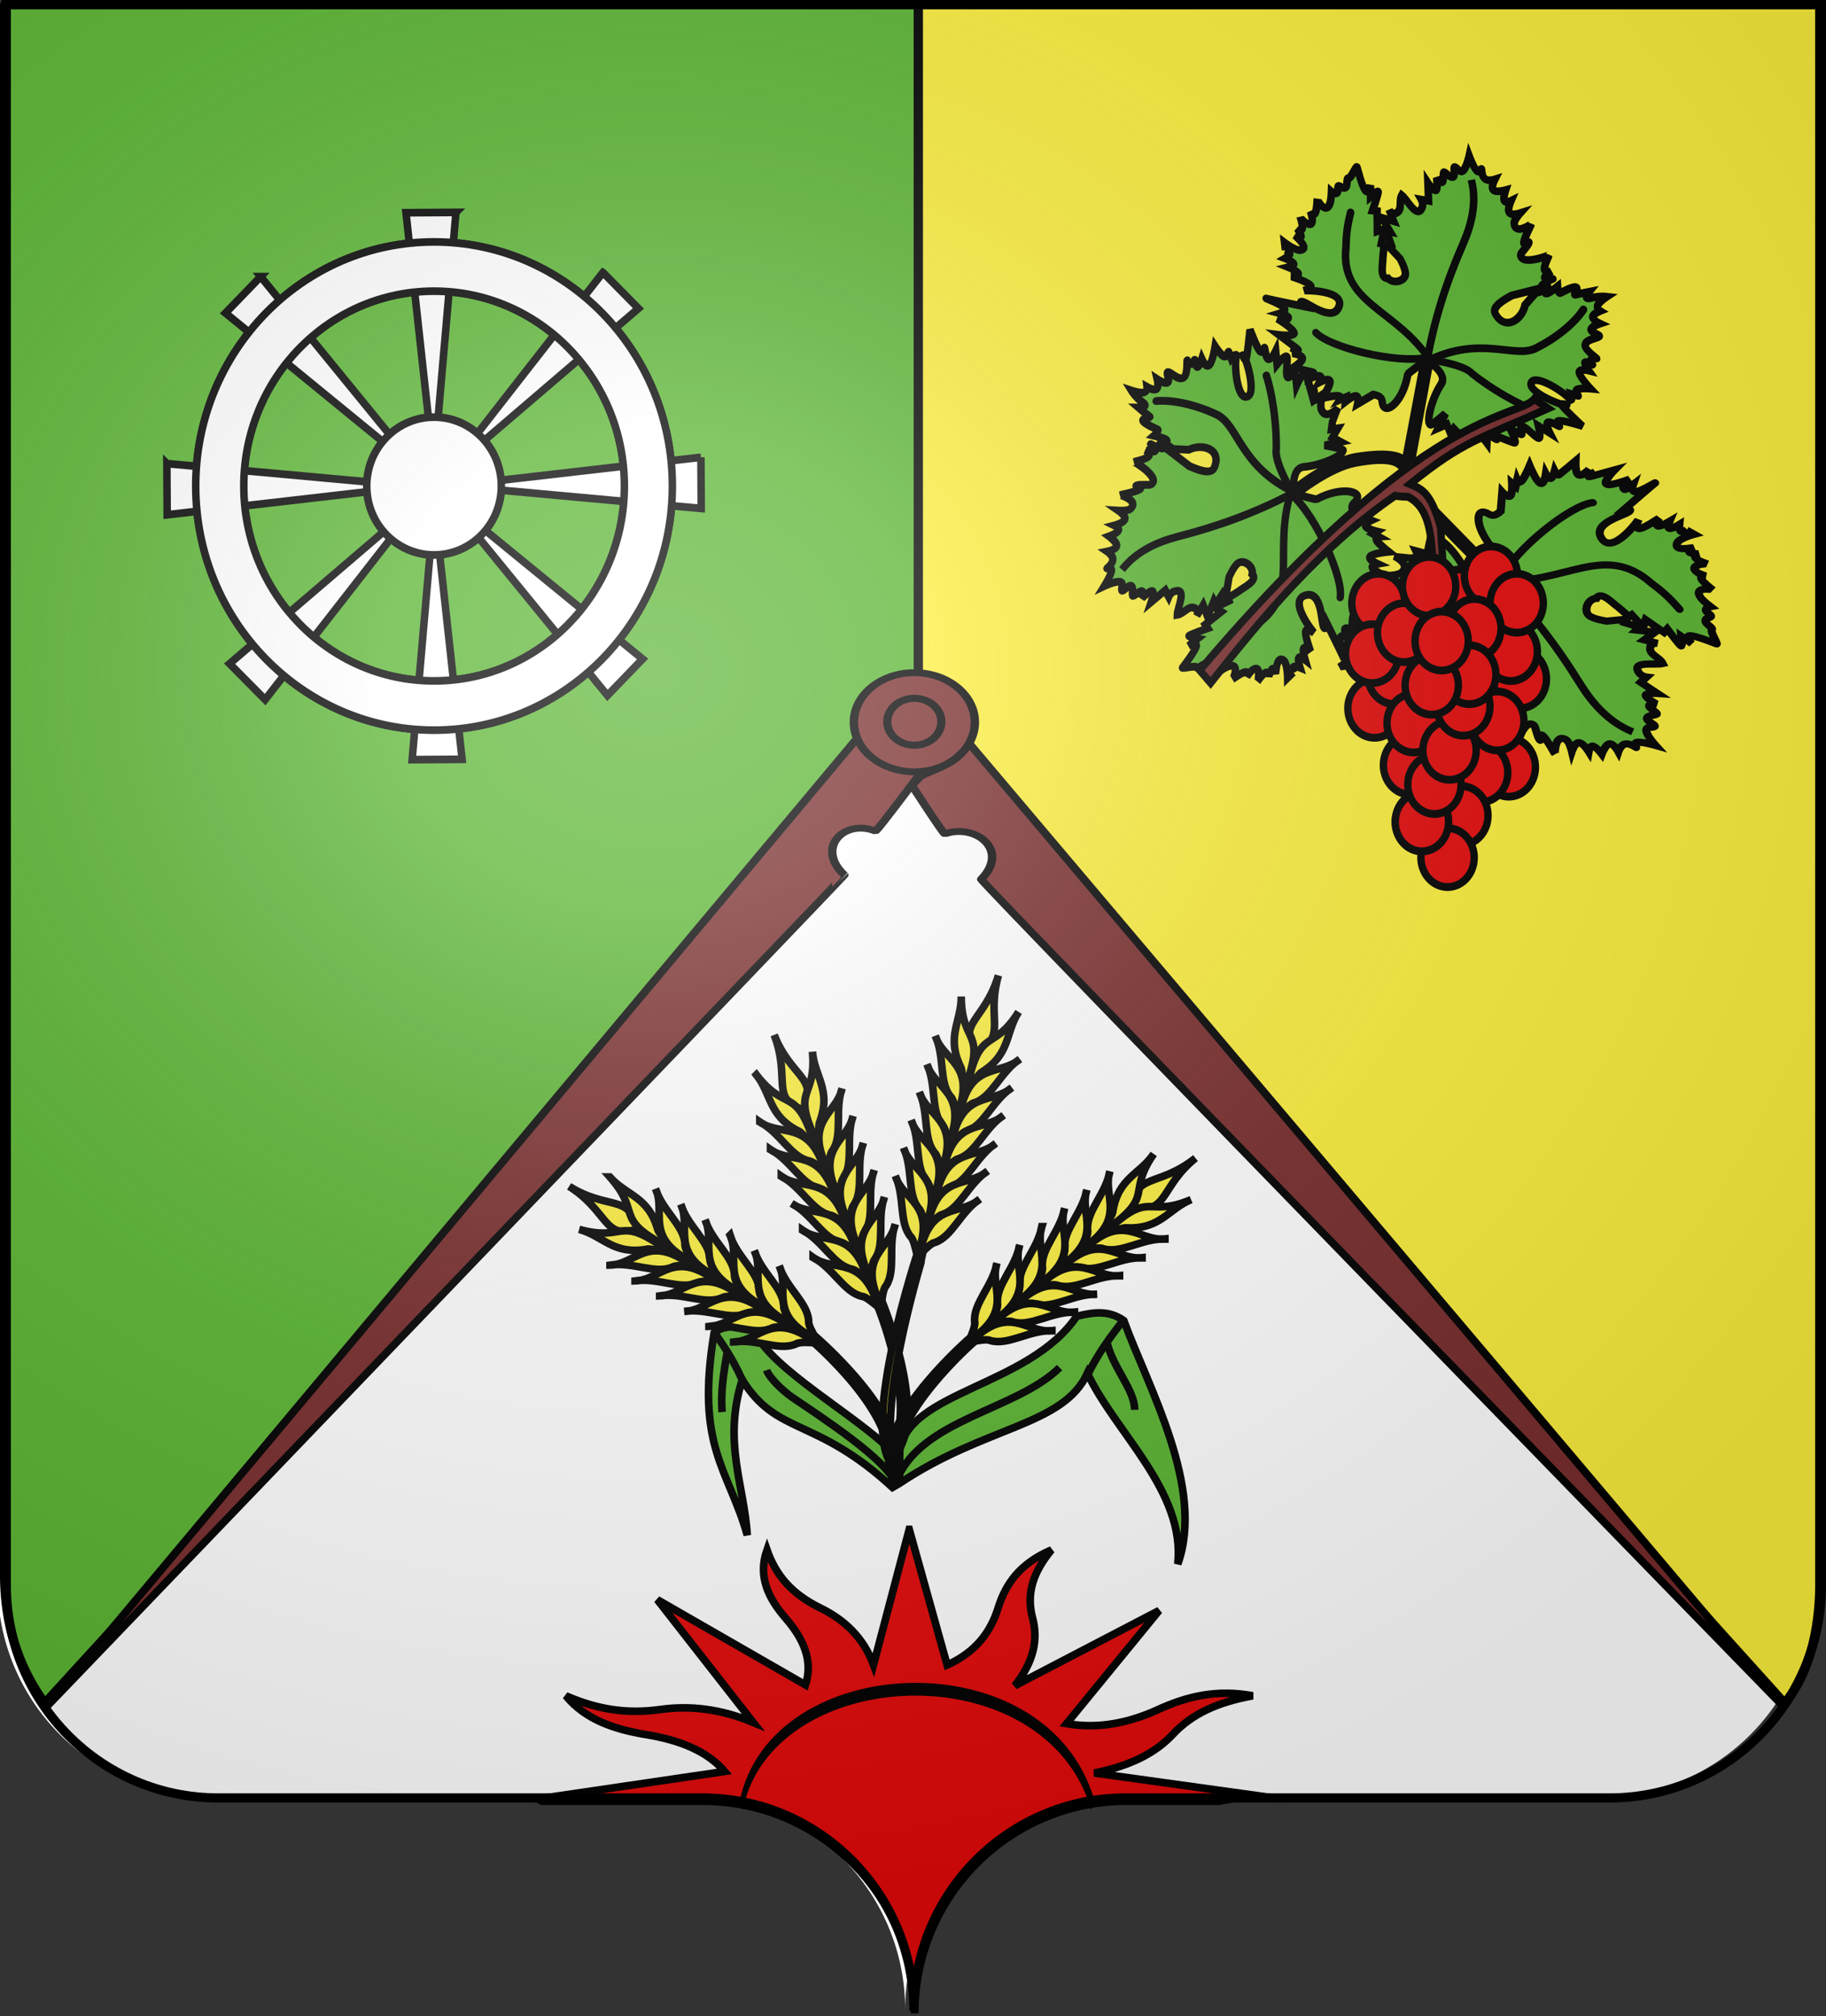 <svg xmlns="http://www.w3.org/2000/svg" xmlns:xlink="http://www.w3.org/1999/xlink" version="1.0" width="600.571" height="662.857" style="display:inline"><rect width="100%" height="100%" fill="#333333" stroke="none"/><defs><radialGradient cx="285.186" cy="200.448" r="300" fx="285.186" fy="200.448" id="b" xlink:href="#a" gradientUnits="userSpaceOnUse" gradientTransform="matrix(1.551 0 0 1.35 -227.894 -51.264)"/><linearGradient id="a"><stop style="stop-color:#fff;stop-opacity:.314" offset="0"/><stop style="stop-color:#fff;stop-opacity:.251" offset=".19"/><stop style="stop-color:#6b6b6b;stop-opacity:.125" offset=".6"/><stop style="stop-color:#000;stop-opacity:.125" offset="1"/></linearGradient></defs><g style="fill:#fff;stroke:none;stroke-width:3;stroke-miterlimit:4;stroke-dasharray:none;stroke-opacity:1;display:inline"><path d="M1.5 1.5V518.99c0 38.505 31.203 69.755 69.65 69.755h159.2c38.447 0 69.65 31.25 69.65 69.754 0-38.504 31.203-69.754 69.65-69.754h159.2c38.447 0 69.65-31.25 69.65-69.755V1.5H1.5z" style="fill:#fff;fill-opacity:1;fill-rule:evenodd;stroke:none;stroke-width:3;stroke-miterlimit:4;stroke-dasharray:none;stroke-opacity:1" transform="matrix(1 0 0 1.004 -2.292 -.39)"/></g><g style="display:inline"><path d="m300 244 284.95 316c10.929-13.025 11.7-32.653 11.55-41.007V1.5H300V244z" style="fill:#fcef3c;stroke:#000;stroke-width:3;stroke-linecap:round;stroke-linejoin:round;stroke-miterlimit:4;stroke-dasharray:none;stroke-dashoffset:0;stroke-opacity:1" transform="translate(2)"/><path d="M300 246V1.5H-.5v517.493c.176 9.654 1.78 25.195 13.225 41.007L300 246z" style="fill:#5ab532;stroke:#000;stroke-width:3;stroke-linecap:round;stroke-linejoin:round;stroke-miterlimit:4;stroke-dasharray:none;stroke-dashoffset:0;stroke-opacity:1;display:inline" transform="translate(2)"/></g><g style="stroke:#000;stroke-width:6.824;stroke-miterlimit:4;stroke-dasharray:none;stroke-opacity:1"><g style="stroke:#000;stroke-width:6.824;stroke-miterlimit:4;stroke-dasharray:none;stroke-opacity:1"><path style="fill:#782b2b;fill-opacity:1;fill-rule:evenodd;stroke:#000;stroke-width:6.824;stroke-linecap:butt;stroke-linejoin:miter;stroke-miterlimit:4;stroke-dasharray:none;stroke-opacity:1" d="m-318.404 1088.847 657.467-960.819 52.056 33.766s-35.57 58.176-36.58 57.683c-25.145-12.285-49.21 16.27-25.324 43.614.432.494-647.619 825.756-647.619 825.756zM384.084 174.104s25.714 48.637 26.731 48.186c23.907-10.582 53.391 15.035 29.545 45.021-1.402 1.763 650.816 820.783 650.816 820.783L430.512 132.249l-35.876 28.49-10.552 13.365z" transform="matrix(.405 0 0 .331 144.378 200.591)"/><path style="fill:#782b2b;fill-opacity:1;stroke:#000;stroke-width:6.251;stroke-miterlimit:4;stroke-dasharray:none;stroke-opacity:1" transform="matrix(.442 0 0 .362 129.414 196.45)" d="M432.622 113.256c0 24.864-20.156 45.02-45.02 45.02-24.865 0-45.022-20.156-45.022-45.02 0-24.865 20.157-45.021 45.021-45.021 24.865 0 45.021 20.156 45.021 45.02z"/><path style="fill:#782b2b;fill-opacity:1;stroke:#000;stroke-width:12.323;stroke-miterlimit:4;stroke-dasharray:none;stroke-opacity:1" transform="matrix(.218 0 0 .189 253.333 217.48)" d="M258.166 104.814c.007 22.538-18.261 40.813-40.8 40.813-22.538 0-40.807-18.275-40.8-40.813-.007-22.538 18.262-40.813 40.8-40.813 22.539 0 40.807 18.275 40.8 40.813z"/></g><path style="fill:none;stroke:#000;stroke-width:6.824;stroke-linecap:butt;stroke-linejoin:miter;stroke-miterlimit:4;stroke-dasharray:none;stroke-opacity:1" d="M390.767 165.31c8.935-6.093 24.963-10.415 34.469-24.62" transform="matrix(.405 0 0 .331 144.378 200.591)"/></g><g style="stroke:#000;stroke-width:3.614;stroke-miterlimit:4;stroke-dasharray:none;stroke-opacity:1;display:inline"><g style="stroke:#000;stroke-width:3.043;stroke-miterlimit:4;stroke-dasharray:none;stroke-opacity:1;display:inline"><g style="stroke:#000;stroke-width:2.622;stroke-miterlimit:4;stroke-dasharray:none;stroke-opacity:1"><path style="fill:#5ab532;fill-opacity:1;fill-rule:evenodd;stroke:#000;stroke-width:2.622;stroke-linecap:butt;stroke-linejoin:miter;stroke-miterlimit:4;stroke-dasharray:none;stroke-opacity:1;display:inline" d="m821.35 472.914-1.106-43.995s-4.95 5.947-4.937 6.28c.414 10.392-4.74 16.859-6.634 13.773-.93-1.191-.184-3.244-4.278-2.811l-4.975 4.992s.046-2.8-1.106-2.68c-1.152.117-3.502 3.153-3.502 3.153l-.184-1.577-1.843 1.42s.553-1.46-1.105-1.105c-1.659.355-5.529 2.523-5.529 2.523s2.027-5.558 1.474-6.938c-.553-1.38-3.685 1.42-3.685 1.42s.552-1.972-.185-2.208c-.737-.237-2.764 1.261-2.764 1.261s.553-1.892-.184-1.892c-.737 0-7.556.473-7.556.473s2.949-3.154 2.58-4.415c-.369-1.262-4.054-.631-4.054-.631s1.889-.946 1.658-1.42c-.23-.472-2.58-.472-2.58-.472s6.082.946.369-1.104-6.082-2.208-6.082-2.208 6.082-.946 5.713-2.365c-.368-1.42-7.187-3.311-7.187-3.311s4.285.078 3.87-1.735c-.126-.554-3.317-.473-3.317-.473s2.442-1.537.921-2.523c-1.52-.986-8.108-1.42-7.002-1.42 1.105 0 14.005-1.103 14.005-1.103s-2.587-1.556-.368-1.577c2.37-.022 12.12 4.273 13.263-1.892 1.279-6.9-13.49-2.51-14-2.208 0 0 3.409-1.734 2.027-2.68-1.382-.947-7.556-1.104-7.556-1.104s2.672-1.144 2.211-1.893c-.46-.749-4.054-1.103-4.054-1.103s2.12-1.183 1.659-1.893c-.461-.71-3.502-.946-3.502-.946s1.475-1.458 1.29-2.207c-.184-.75-2.027-.789-2.027-.789h.184l-.921-2.68s4.391 1.745 6.234 1.115c3.16-1.517-1.026-3.618-2.917-4.742 0 0 2.396.315 2.212-.473-.185-.789-2.028-2.208-2.028-2.208s1.797.513 1.843-.63c.046-1.144-1.658-3.943-1.658-3.943.23.492 5.47 3.82 4.607-.315-.162-.776-1.29-2.68-1.29-2.68s1.474 1.34 1.843 0c.368-1.341-.369-5.362-.369-5.362.064.437 4.38 5.148 4.976.315.174-1.414-.369-4.415-.369-4.415s1.429.71 2.027 0c.6-.71-.552-2.838.369-2.838s1.705.788 2.396-.158c.69-.946-.553-3.47.368-3.627.922-.158 1.843-5.519 2.212-4.888.368.63 3.225 6.307 4.791 7.569 1.567 1.261 1.474-2.523 1.474-2.523l.922 4.1s2.211-3.154 2.396-2.523c.184.63-.553 7.41-.553 7.41l1.658-.314 1.659 7.253 2.396-1.577v5.677h1.105l.553 4.888c.505 1.757.298 8.14 3.502 6.803 2.211 1.582 6.157-.618 5.973-3.165-.137-1.895-3.21-5.215-3.21-5.215l-4.79-2.996.737-.788-2.949-4.573 1.474-.158-4.238-4.257h4.607l-2.58-3.627s1.498 1.643 2.948.315c1.982-1.813-.184-4.533.553-6.938 2.396 1.03 7.372 7.208 8.293 2.365.297-1.56-.921-2.838-.921-2.838l2.764-.315-1.659-6.465s2.81 2.562 3.502 1.892c.69-.67-.737-4.573-.737-4.573s1.797 1.656 2.395.946c.6-.71-.737-3.785 0-3.785.738 0 2.627 1.538 3.502.789.875-.75-.922-3.785 0-3.785.921 0 2.073 1.853 3.133.474 1.06-1.38 1.105-5.993 1.105-5.993s2.488 3.706 3.87 4.573c1.383.868 1.475-1.734 1.659-1.103.184.63.645 2.562 2.027 3.153 1.382.592 3.502-.788 3.502-.788s-.83 3.272.368 3.942c1.198.67 4.423-1.262 4.423-1.262s-.322 3.115.369 3.943c.69.828 2.395-.631 2.395-.631s-.69 3.548.369 4.415c1.06.867 3.87-.946 3.87-.946s-1.644 3.037-1.29 4.258c1.244 4.29 6.266-1.466 6.266-1.577 0 0-1.429 5.676-1.29 7.411.138 1.735 1.889-1.656 1.842-.473-.046 1.183-2.139 4.56-2.027 5.204.737 4.22 10.32-2.667 10.32-2.839 0 0-1.06 4.297-.553 5.677s2.58-.158 2.58-.158-2.119 2.484-1.842 3.154c.276.67 3.685-.946 2.948-.473-.737.473-2.902 2.602-3.317 3.47-.415.866 3.501-.947 1.659 0l-11.795 6.78c-2.483 2.295-6.585 6.232-4.607 8.368 4.849 5.235 10.132-.533 10.11-6.307l2.79-5.373 3.317-2.05s-.138 1.617.922.946c1.06-.67 3.317-3.626 3.317-3.626s.737 2.68 1.474 2.05c.737-.631 3.778-3.548 5.16-3.785 1.382-.237-.368 3.311.369 2.838.737-.473 4.791-2.523 4.791-2.523s-1.843 3.785 1.106 2.05c2.948-1.734 5.713-2.207 5.713-2.207s-2.258 2.483-2.58 3.942c-.323 1.459 1.29 1.892 1.29 1.892s-2.442 1.853-2.212 2.996c.23 1.143 3.133 1.577 3.133 1.577s-2.902 1.932-2.764 3.154c.138 1.222 4.423.63 3.317 1.734-1.106 1.104-4.469 2.405-4.239 4.416.23 2.01 5.898 3.626 5.16 3.626-.737 0-1.75.592-2.027 1.262-.276.67 1.659 1.42.922 1.42s-2.58-.632-2.765 0c-.184.63 2.028 2.522 2.028 2.522s-3.824.158-3.318 1.735c.507 1.576 5.345 4.573 5.345 4.573s-3.778.749-4.792 1.734c-1.013.986 1.475 2.208.737 2.208h-2.58s1.29 2.365 0 2.207c-1.796-1.925-15.23-6.109-15.342-1.718-.096 3.7 14.605 4.961 14.605 3.926 0 0-2.764-.158-1.658.788 1.105.947 9.03 5.204 9.03 5.204s-6.542-.158-8.662.473c-2.119.63.922 2.05.185 2.05-.738 0-3.732-1.025-4.423-.158-.691.868 1.658 3.627 1.658 3.627l-4.791-1.419s2.211 4.415.921 4.415c-1.29 0-4.975-2.641-6.634-2.523-1.659.118 1.29 2.996 0 2.996s-4.423-.946-4.423-.946 4.239 4.73 2.58 4.73c-1.658 0-7.371-.63-7.371-.63s1.474 1.261.737 1.261-3.686-1.103-3.686-1.103l.553 3.469s-3.166-2.663-5.16-2.523c-4.198.295-1.843 5.834-1.843 5.834l-3.686-3.627-2.395-1.419-.737 2.366-2.212-3.154-2.764 2.207 1.437-5.953s-4.04 6.011-4.696 5.683c-1.688-.845-1.435-9.678.863-15.814 1.62-4.321-5.897-6.622-5.897-6.622l1.29 44.783-2.211-.473z" transform="matrix(-.766 .556 -.66 -.708 1404.21 36.699)"/><g style="fill:none;stroke:#000;stroke-width:2.622;stroke-linecap:round;stroke-miterlimit:4;stroke-dasharray:none;stroke-opacity:1"><path style="fill:none;stroke:#000;stroke-width:2.622;stroke-linecap:round;stroke-linejoin:miter;stroke-miterlimit:4;stroke-dasharray:none;stroke-opacity:1" d="m823.5 359-.25-.5c3.823 7.39 3.537 16.009 2 23.75-3.095 15.594-4.637 30.587-4 46.25 17.365-15.279 31.48-10.058 38.5-16.25 6.708-5.916 12.04-13.09 14.25-19" transform="matrix(-.766 .556 -.66 -.708 1404.21 36.699)"/><path style="fill:none;stroke:#000;stroke-width:2.622;stroke-linecap:round;stroke-linejoin:miter;stroke-miterlimit:4;stroke-dasharray:none;stroke-opacity:1" d="M822.25 427.75C805.49 412.69 785.198 417.046 783 396c-1.205-6.077-1.095-9.522-1-13M821 427.25c-11.489 5.633-36.334 6.472-42.25 2.75M822.5 427.5c6.914-.748 13.286-1.135 16.25.75 12.541 5.21 23.661 6.477 26 6.5" transform="matrix(-.766 .556 -.66 -.708 1404.21 36.699)"/></g></g><g style="stroke:#000;stroke-width:3.043;stroke-miterlimit:4;stroke-dasharray:none;stroke-opacity:1"><g style="stroke:#000;stroke-width:2.817;stroke-miterlimit:4;stroke-dasharray:none;stroke-opacity:1"><path style="fill:#5ab532;fill-opacity:1;fill-rule:evenodd;stroke:#000;stroke-width:2.817;stroke-linecap:butt;stroke-linejoin:miter;stroke-miterlimit:4;stroke-dasharray:none;stroke-opacity:1;display:inline" d="M801.818 465.433c6.528 2.545 13.172 11.346 19.371-11.903 2.578-9.668-.945-24.611-.945-24.611s-4.95 5.947-4.937 6.28c.414 10.392-4.74 16.859-6.634 13.773-.93-1.191-.184-3.244-4.278-2.811l-4.975 4.992s.046-2.8-1.106-2.68c-1.152.117-3.502 3.153-3.502 3.153l-.184-1.577-1.843 1.42s.553-1.46-1.105-1.105c-1.659.355-5.529 2.523-5.529 2.523s2.027-5.558 1.474-6.938c-.553-1.38-3.685 1.42-3.685 1.42s.552-1.972-.185-2.208c-.737-.237-2.764 1.261-2.764 1.261s.553-1.892-.184-1.892c-.737 0-7.556.473-7.556.473s2.949-3.154 2.58-4.415c-.369-1.262-4.054-.631-4.054-.631s1.889-.946 1.658-1.42c-.23-.472-2.58-.472-2.58-.472s6.082.946.369-1.104-6.082-2.208-6.082-2.208 6.082-.946 5.713-2.365c-.368-1.42-7.187-3.311-7.187-3.311s4.285.078 3.87-1.735c-.126-.554-3.317-.473-3.317-.473s2.442-1.537.921-2.523c-1.52-.986-8.108-1.42-7.002-1.42 1.105 0 14.005-1.103 14.005-1.103s-2.587-1.556-.368-1.577c2.37-.022 12.12 4.273 13.263-1.892 1.279-6.9-13.49-2.51-14-2.208 0 0 3.409-1.734 2.027-2.68-1.382-.947-7.556-1.104-7.556-1.104s2.672-1.144 2.211-1.893c-.46-.749-4.054-1.103-4.054-1.103s2.12-1.183 1.659-1.893c-.461-.71-3.502-.946-3.502-.946s1.475-1.458 1.29-2.207c-.184-.75-2.027-.789-2.027-.789h.184l-.921-2.68s4.391 1.745 6.234 1.115c3.16-1.517-1.026-3.618-2.917-4.742 0 0 2.396.315 2.212-.473-.185-.789-2.028-2.208-2.028-2.208s1.797.513 1.843-.63c.046-1.144-1.658-3.943-1.658-3.943.23.492 5.47 3.82 4.607-.315-.162-.776-1.29-2.68-1.29-2.68s1.474 1.34 1.843 0c.368-1.341-.369-5.362-.369-5.362.064.437 4.38 5.148 4.976.315.174-1.414-.369-4.415-.369-4.415s1.429.71 2.027 0c.6-.71-.552-2.838.369-2.838s1.705.788 2.396-.158c.69-.946-.553-3.47.368-3.627.922-.158 1.843-5.519 2.212-4.888.368.63 3.225 6.307 4.791 7.569 1.567 1.261 1.474-2.523 1.474-2.523l.922 4.1s2.211-3.154 2.396-2.523c.184.63-.553 7.41-.553 7.41l1.658-.314 1.659 7.253 2.396-1.577v5.677h1.105l.553 4.888c.505 1.757.298 8.14 3.502 6.803 2.211 1.582 6.157-.618 5.973-3.165-.137-1.895-3.21-5.215-3.21-5.215l-4.79-2.996.737-.788-2.949-4.573 1.474-.158-4.238-4.257h4.607l-2.58-3.627s1.498 1.643 2.948.315c1.982-1.813-.184-4.533.553-6.938 2.396 1.03 7.372 7.208 8.293 2.365.297-1.56-.921-2.838-.921-2.838l2.764-.315-1.659-6.465s2.81 2.562 3.502 1.892c.69-.67-.737-4.573-.737-4.573s1.797 1.656 2.395.946c.6-.71-.737-3.785 0-3.785.738 0 2.627 1.538 3.502.789.875-.75-.922-3.785 0-3.785.921 0 2.073 1.853 3.133.474 1.06-1.38 1.105-5.993 1.105-5.993s2.488 3.706 3.87 4.573c1.383.868 1.475-1.734 1.659-1.103.184.63.645 2.562 2.027 3.153 1.382.592 3.502-.788 3.502-.788s-.83 3.272.368 3.942c1.198.67 4.423-1.262 4.423-1.262s-.322 3.115.369 3.943c.69.828 2.395-.631 2.395-.631s-.69 3.548.369 4.415c1.06.867 3.87-.946 3.87-.946s-1.644 3.037-1.29 4.258c1.244 4.29 6.266-1.466 6.266-1.577 0 0-1.429 5.676-1.29 7.411.138 1.735 1.889-1.656 1.842-.473-.046 1.183-2.139 4.56-2.027 5.204.737 4.22 10.32-2.667 10.32-2.839 0 0-1.06 4.297-.553 5.677s2.58-.158 2.58-.158-2.119 2.484-1.842 3.154c.276.67 3.685-.946 2.948-.473-.737.473-2.902 2.602-3.317 3.47-.415.866 3.501-.947 1.659 0l-11.795 6.78c-2.483 2.295-6.585 6.232-4.607 8.368 4.849 5.235 10.132-.533 10.11-6.307l2.79-5.373 3.317-2.05s-.138 1.617.922.946c1.06-.67 3.317-3.626 3.317-3.626s.737 2.68 1.474 2.05c.737-.631 3.778-3.548 5.16-3.785 1.382-.237-.368 3.311.369 2.838.737-.473 4.791-2.523 4.791-2.523s-1.843 3.785 1.106 2.05c2.948-1.734 5.713-2.207 5.713-2.207s-2.258 2.483-2.58 3.942c-.323 1.459 1.29 1.892 1.29 1.892s-2.442 1.853-2.212 2.996c.23 1.143 3.133 1.577 3.133 1.577s-2.902 1.932-2.764 3.154c.138 1.222 4.423.63 3.317 1.734-1.106 1.104-4.469 2.405-4.239 4.416.23 2.01 5.898 3.626 5.16 3.626-.737 0-1.75.592-2.027 1.262-.276.67 1.659 1.42.922 1.42s-2.58-.632-2.765 0c-.184.63 2.028 2.522 2.028 2.522s-3.824.158-3.318 1.735c.507 1.576 5.345 4.573 5.345 4.573s-3.778.749-4.792 1.734c-1.013.986 1.475 2.208.737 2.208h-2.58s1.29 2.365 0 2.207c-1.796-1.925-15.23-6.109-15.342-1.718-.096 3.7 14.605 4.961 14.605 3.926 0 0-2.764-.158-1.658.788 1.105.947 9.03 5.204 9.03 5.204s-6.542-.158-8.662.473c-2.119.63.922 2.05.185 2.05-.738 0-3.732-1.025-4.423-.158-.691.868 1.658 3.627 1.658 3.627l-4.791-1.419s2.211 4.415.921 4.415c-1.29 0-4.975-2.641-6.634-2.523-1.659.118 1.29 2.996 0 2.996s-4.423-.946-4.423-.946 4.239 4.73 2.58 4.73c-1.658 0-7.371-.63-7.371-.63s1.474 1.261.737 1.261-3.686-1.103-3.686-1.103l.553 3.469s-3.166-2.663-5.16-2.523c-4.198.295-1.843 5.834-1.843 5.834l-3.686-3.627-2.395-1.419-.737 2.366-2.212-3.154-2.764 2.207 1.437-5.953s-4.04 6.011-4.696 5.683c-1.688-.845-1.435-9.678.863-15.814 1.62-4.321-5.897-6.622-5.897-6.622s3.91 15.647.755 26.222c-6.669 22.35-12.833 16.827-20.412 14.109l-.796-3.502z" transform="matrix(-.327 -.827 .8 -.387 351.456 1006.83)"/><g style="fill:none;stroke:#000;stroke-width:2.817;stroke-linecap:round;stroke-miterlimit:4;stroke-dasharray:none;stroke-opacity:1"><path style="fill:none;stroke:#000;stroke-width:2.817;stroke-linecap:round;stroke-linejoin:miter;stroke-miterlimit:4;stroke-dasharray:none;stroke-opacity:1" d="m823.5 359-.25-.5c3.823 7.39 3.537 16.009 2 23.75-3.095 15.594-4.637 30.587-4 46.25 17.365-15.279 31.48-10.058 38.5-16.25 6.708-5.916 12.04-13.09 14.25-19" transform="matrix(-.327 -.827 .8 -.387 351.456 1006.83)"/><path style="fill:none;stroke:#000;stroke-width:2.817;stroke-linecap:round;stroke-linejoin:miter;stroke-miterlimit:4;stroke-dasharray:none;stroke-opacity:1" d="M822.25 427.75C805.49 412.69 785.198 417.046 783 396c-1.205-6.077-1.095-9.522-1-13M821 427.25c-11.489 5.633-36.334 6.472-42.25 2.75M822.5 427.5c6.914-.748 13.286-1.135 16.25.75 12.541 5.21 23.661 6.477 26 6.5" transform="matrix(-.327 -.827 .8 -.387 351.456 1006.83)"/></g></g><g style="stroke:#000;stroke-width:2.833;stroke-miterlimit:4;stroke-dasharray:none;stroke-opacity:1"><path style="fill:#5ab532;fill-opacity:1;fill-rule:evenodd;stroke:#000;stroke-width:2.833;stroke-linecap:butt;stroke-linejoin:miter;stroke-miterlimit:4;stroke-dasharray:none;stroke-opacity:1;display:inline" d="m821.35 472.914-1.106-43.995s-4.95 5.947-4.937 6.28c.414 10.392-4.74 16.859-6.634 13.773-.93-1.191-.184-3.244-4.278-2.811l-4.975 4.992s.046-2.8-1.106-2.68c-1.152.117-3.502 3.153-3.502 3.153l-.184-1.577-1.843 1.42s.553-1.46-1.105-1.105c-1.659.355-5.529 2.523-5.529 2.523s2.027-5.558 1.474-6.938c-.553-1.38-3.685 1.42-3.685 1.42s.552-1.972-.185-2.208c-.737-.237-2.764 1.261-2.764 1.261s.553-1.892-.184-1.892c-.737 0-7.556.473-7.556.473s2.949-3.154 2.58-4.415c-.369-1.262-4.054-.631-4.054-.631s1.889-.946 1.658-1.42c-.23-.472-2.58-.472-2.58-.472s6.082.946.369-1.104-6.082-2.208-6.082-2.208 6.082-.946 5.713-2.365c-.368-1.42-7.187-3.311-7.187-3.311s4.285.078 3.87-1.735c-.126-.554-3.317-.473-3.317-.473s2.442-1.537.921-2.523c-1.52-.986-8.108-1.42-7.002-1.42 1.105 0 14.005-1.103 14.005-1.103s-2.587-1.556-.368-1.577c2.37-.022 12.12 4.273 13.263-1.892 1.279-6.9-13.49-2.51-14-2.208 0 0 3.409-1.734 2.027-2.68-1.382-.947-7.556-1.104-7.556-1.104s2.672-1.144 2.211-1.893c-.46-.749-4.054-1.103-4.054-1.103s2.12-1.183 1.659-1.893c-.461-.71-3.502-.946-3.502-.946s1.475-1.458 1.29-2.207c-.184-.75-2.027-.789-2.027-.789h.184l-.921-2.68s4.391 1.745 6.234 1.115c3.16-1.517-1.026-3.618-2.917-4.742 0 0 2.396.315 2.212-.473-.185-.789-2.028-2.208-2.028-2.208s1.797.513 1.843-.63c.046-1.144-1.658-3.943-1.658-3.943.23.492 5.47 3.82 4.607-.315-.162-.776-1.29-2.68-1.29-2.68s1.474 1.34 1.843 0c.368-1.341-.369-5.362-.369-5.362.064.437 4.38 5.148 4.976.315.174-1.414-.369-4.415-.369-4.415s1.429.71 2.027 0c.6-.71-.552-2.838.369-2.838s1.705.788 2.396-.158c.69-.946-.553-3.47.368-3.627.922-.158 1.843-5.519 2.212-4.888.368.63 3.225 6.307 4.791 7.569 1.567 1.261 1.474-2.523 1.474-2.523l.922 4.1s2.211-3.154 2.396-2.523c.184.63-.553 7.41-.553 7.41l1.658-.314 1.659 7.253 2.396-1.577v5.677h1.105l.553 4.888c.505 1.757.298 8.14 3.502 6.803 2.211 1.582 6.157-.618 5.973-3.165-.137-1.895-3.21-5.215-3.21-5.215l-4.79-2.996.737-.788-2.949-4.573 1.474-.158-4.238-4.257h4.607l-2.58-3.627s1.498 1.643 2.948.315c1.982-1.813-.184-4.533.553-6.938 2.396 1.03 7.372 7.208 8.293 2.365.297-1.56-.921-2.838-.921-2.838l2.764-.315-1.659-6.465s2.81 2.562 3.502 1.892c.69-.67-.737-4.573-.737-4.573s1.797 1.656 2.395.946c.6-.71-.737-3.785 0-3.785.738 0 2.627 1.538 3.502.789.875-.75-.922-3.785 0-3.785.921 0 2.073 1.853 3.133.474 1.06-1.38 1.105-5.993 1.105-5.993s2.488 3.706 3.87 4.573c1.383.868 1.475-1.734 1.659-1.103.184.63.645 2.562 2.027 3.153 1.382.592 3.502-.788 3.502-.788s-.83 3.272.368 3.942c1.198.67 4.423-1.262 4.423-1.262s-.322 3.115.369 3.943c.69.828 2.395-.631 2.395-.631s-.69 3.548.369 4.415c1.06.867 3.87-.946 3.87-.946s-1.644 3.037-1.29 4.258c1.244 4.29 6.266-1.466 6.266-1.577 0 0-1.429 5.676-1.29 7.411.138 1.735 1.889-1.656 1.842-.473-.046 1.183-2.139 4.56-2.027 5.204.737 4.22 10.32-2.667 10.32-2.839 0 0-1.06 4.297-.553 5.677s2.58-.158 2.58-.158-2.119 2.484-1.842 3.154c.276.67 3.685-.946 2.948-.473-.737.473-2.902 2.602-3.317 3.47-.415.866 3.501-.947 1.659 0l-11.795 6.78c-2.483 2.295-6.585 6.232-4.607 8.368 4.849 5.235 10.132-.533 10.11-6.307l2.79-5.373 3.317-2.05s-.138 1.617.922.946c1.06-.67 3.317-3.626 3.317-3.626s.737 2.68 1.474 2.05c.737-.631 3.778-3.548 5.16-3.785 1.382-.237-.368 3.311.369 2.838.737-.473 4.791-2.523 4.791-2.523s-1.843 3.785 1.106 2.05c2.948-1.734 5.713-2.207 5.713-2.207s-2.258 2.483-2.58 3.942c-.323 1.459 1.29 1.892 1.29 1.892s-2.442 1.853-2.212 2.996c.23 1.143 3.133 1.577 3.133 1.577s-2.902 1.932-2.764 3.154c.138 1.222 4.423.63 3.317 1.734-1.106 1.104-4.469 2.405-4.239 4.416.23 2.01 5.898 3.626 5.16 3.626-.737 0-1.75.592-2.027 1.262-.276.67 1.659 1.42.922 1.42s-2.58-.632-2.765 0c-.184.63 2.028 2.522 2.028 2.522s-3.824.158-3.318 1.735c.507 1.576 5.345 4.573 5.345 4.573s-3.778.749-4.792 1.734c-1.013.986 1.475 2.208.737 2.208h-2.58s1.29 2.365 0 2.207c-1.796-1.925-15.23-6.109-15.342-1.718-.096 3.7 14.605 4.961 14.605 3.926 0 0-2.764-.158-1.658.788 1.105.947 9.03 5.204 9.03 5.204s-6.542-.158-8.662.473c-2.119.63.922 2.05.185 2.05-.738 0-3.732-1.025-4.423-.158-.691.868 1.658 3.627 1.658 3.627l-4.791-1.419s2.211 4.415.921 4.415c-1.29 0-4.975-2.641-6.634-2.523-1.659.118 1.29 2.996 0 2.996s-4.423-.946-4.423-.946 4.239 4.73 2.58 4.73c-1.658 0-7.371-.63-7.371-.63s1.474 1.261.737 1.261-3.686-1.103-3.686-1.103l.553 3.469s-3.166-2.663-5.16-2.523c-4.198.295-1.843 5.834-1.843 5.834l-3.686-3.627-2.395-1.419-.737 2.366-2.212-3.154-2.764 2.207 1.437-5.953s-4.04 6.011-4.696 5.683c-1.688-.845-1.435-9.678.863-15.814 1.62-4.321-5.897-6.622-5.897-6.622l1.29 44.783-2.211-.473z" transform="matrix(.853 .251 -.184 .859 -152.344 -455.448)"/><g style="fill:none;stroke:#000;stroke-width:2.833;stroke-linecap:round;stroke-miterlimit:4;stroke-dasharray:none;stroke-opacity:1"><path style="fill:none;stroke:#000;stroke-width:2.833;stroke-linecap:round;stroke-linejoin:miter;stroke-miterlimit:4;stroke-dasharray:none;stroke-opacity:1" d="m823.5 359-.25-.5c3.823 7.39 3.537 16.009 2 23.75-3.095 15.594-4.637 30.587-4 46.25 17.365-15.279 31.48-10.058 38.5-16.25 6.708-5.916 12.04-13.09 14.25-19" transform="matrix(.853 .251 -.184 .859 -152.344 -455.448)"/><path style="fill:none;stroke:#000;stroke-width:2.833;stroke-linecap:round;stroke-linejoin:miter;stroke-miterlimit:4;stroke-dasharray:none;stroke-opacity:1" d="M822.25 427.75C805.49 412.69 785.198 417.046 783 396c-1.205-6.077-1.095-9.522-1-13M821 427.25c-11.489 5.633-36.334 6.472-42.25 2.75M822.5 427.5c6.914-.748 13.286-1.135 16.25.75 12.541 5.21 23.661 6.477 26 6.5" transform="matrix(.853 .251 -.184 .859 -152.344 -455.448)"/></g></g></g><g style="stroke:#000;stroke-width:5.276;stroke-miterlimit:4;stroke-dasharray:none;stroke-opacity:1;display:inline"><path style="fill:#e20909;fill-opacity:1;fill-rule:evenodd;stroke:#000;stroke-width:5.276;stroke-linecap:round;stroke-linejoin:round;stroke-miterlimit:4;stroke-dasharray:none;stroke-dashoffset:0;stroke-opacity:1" transform="matrix(.459 0 0 .489 137.326 -60.82)" d="M783.942 599.635c-10.024-3.383-15.506-14.55-12.248-24.946 3.258-10.396 14.024-16.087 24.05-12.713 10.026 3.374 15.518 14.536 12.269 24.936-3.25 10.399-14.01 16.099-24.04 12.734"/><path style="fill:#e20909;fill-opacity:1;fill-rule:evenodd;stroke:#000;stroke-width:5.276;stroke-linecap:round;stroke-linejoin:round;stroke-miterlimit:4;stroke-dasharray:none;stroke-dashoffset:0;stroke-opacity:1" transform="matrix(.459 0 0 .489 134.348 -69.807)" d="M783.942 599.635c-10.024-3.383-15.506-14.55-12.248-24.946 3.258-10.396 14.024-16.087 24.05-12.713 10.026 3.374 15.518 14.536 12.269 24.936-3.25 10.399-14.01 16.099-24.04 12.734"/><path style="fill:#e20909;fill-opacity:1;fill-rule:evenodd;stroke:#000;stroke-width:5.276;stroke-linecap:round;stroke-linejoin:round;stroke-miterlimit:4;stroke-dasharray:none;stroke-dashoffset:0;stroke-opacity:1" transform="matrix(.459 0 0 .489 117.459 -87.088)" d="M783.942 599.635c-10.024-3.383-15.506-14.55-12.248-24.946 3.258-10.396 14.024-16.087 24.05-12.713 10.026 3.374 15.518 14.536 12.269 24.936-3.25 10.399-14.01 16.099-24.04 12.734"/><path style="fill:#e20909;fill-opacity:1;fill-rule:evenodd;stroke:#000;stroke-width:5.276;stroke-linecap:round;stroke-linejoin:round;stroke-miterlimit:4;stroke-dasharray:none;stroke-dashoffset:0;stroke-opacity:1" transform="matrix(.459 0 0 .489 90.827 -85.706)" d="M783.942 599.635c-10.024-3.383-15.506-14.55-12.248-24.946 3.258-10.396 14.024-16.087 24.05-12.713 10.026 3.374 15.518 14.536 12.269 24.936-3.25 10.399-14.01 16.099-24.04 12.734"/><path style="fill:#e20909;fill-opacity:1;fill-rule:evenodd;stroke:#000;stroke-width:5.276;stroke-linecap:round;stroke-linejoin:round;stroke-miterlimit:4;stroke-dasharray:none;stroke-dashoffset:0;stroke-opacity:1" transform="matrix(.459 0 0 .489 127.852 -94.692)" d="M783.942 599.635c-10.024-3.383-15.506-14.55-12.248-24.946 3.258-10.396 14.024-16.087 24.05-12.713 10.026 3.374 15.518 14.536 12.269 24.936-3.25 10.399-14.01 16.099-24.04 12.734"/><path style="fill:#e20909;fill-opacity:1;fill-rule:evenodd;stroke:#000;stroke-width:5.276;stroke-linecap:round;stroke-linejoin:round;stroke-miterlimit:4;stroke-dasharray:none;stroke-dashoffset:0;stroke-opacity:1" transform="matrix(.459 0 0 .489 136.296 -85.706)" d="M783.942 599.635c-10.024-3.383-15.506-14.55-12.248-24.946 3.258-10.396 14.024-16.087 24.05-12.713 10.026 3.374 15.518 14.536 12.269 24.936-3.25 10.399-14.01 16.099-24.04 12.734"/><path style="fill:#e20909;fill-opacity:1;fill-rule:evenodd;stroke:#000;stroke-width:5.276;stroke-linecap:round;stroke-linejoin:round;stroke-miterlimit:4;stroke-dasharray:none;stroke-dashoffset:0;stroke-opacity:1" transform="matrix(.459 0 0 .489 89.528 -51.143)" d="M783.942 599.635c-10.024-3.383-15.506-14.55-12.248-24.946 3.258-10.396 14.024-16.087 24.05-12.713 10.026 3.374 15.518 14.536 12.269 24.936-3.25 10.399-14.01 16.099-24.04 12.734"/><path style="fill:#e20909;fill-opacity:1;fill-rule:evenodd;stroke:#000;stroke-width:5.276;stroke-linecap:round;stroke-linejoin:round;stroke-miterlimit:4;stroke-dasharray:none;stroke-dashoffset:0;stroke-opacity:1" transform="matrix(.459 0 0 .489 96.023 -62.203)" d="M783.942 599.635c-10.024-3.383-15.506-14.55-12.248-24.946 3.258-10.396 14.024-16.087 24.05-12.713 10.026 3.374 15.518 14.536 12.269 24.936-3.25 10.399-14.01 16.099-24.04 12.734"/><path style="fill:#e20909;fill-opacity:1;fill-rule:evenodd;stroke:#000;stroke-width:5.276;stroke-linecap:round;stroke-linejoin:round;stroke-miterlimit:4;stroke-dasharray:none;stroke-dashoffset:0;stroke-opacity:1" transform="matrix(.459 0 0 .489 88.767 -69.116)" d="M783.942 599.635c-10.024-3.383-15.506-14.55-12.248-24.946 3.258-10.396 14.024-16.087 24.05-12.713 10.026 3.374 15.518 14.536 12.269 24.936-3.25 10.399-14.01 16.099-24.04 12.734"/><path style="fill:#782b2b;fill-opacity:1;fill-rule:evenodd;stroke:#000;stroke-width:5.276;stroke-linecap:butt;stroke-linejoin:miter;stroke-miterlimit:4;stroke-dasharray:none;stroke-opacity:1" d="M856.306 219.472c-5.657 0-9.192-.707-9.192-.707-52.513 33.801-94.508 80.97-132.229 125.865l-7.778-8.485c160.975-178.36 228.22-169.242 239.709-182.433l9.9 6.364c-49.59 20.788-60.057 21.454-98.995 50.911 7.07 2.924 14.849 4.232 21.92 28.992l2.828 39.598h-7.07c-2.753-18.932 1.318-50.778-19.093-60.105z" transform="matrix(.459 0 0 .489 70.04 56)"/><path style="fill:#e20909;fill-opacity:1;fill-rule:evenodd;stroke:#000;stroke-width:5.276;stroke-linecap:round;stroke-linejoin:round;stroke-miterlimit:4;stroke-dasharray:none;stroke-dashoffset:0;stroke-opacity:1" transform="matrix(.459 0 0 .489 122.386 -77.41)" d="M783.942 599.635c-10.024-3.383-15.506-14.55-12.248-24.946 3.258-10.396 14.024-16.087 24.05-12.713 10.026 3.374 15.518 14.536 12.269 24.936-3.25 10.399-14.01 16.099-24.04 12.734"/><path style="fill:#e20909;fill-opacity:1;fill-rule:evenodd;stroke:#000;stroke-width:5.276;stroke-linecap:round;stroke-linejoin:round;stroke-miterlimit:4;stroke-dasharray:none;stroke-dashoffset:0;stroke-opacity:1" transform="matrix(.459 0 0 .489 99.271 -76.028)" d="M783.942 599.635c-10.024-3.383-15.506-14.55-12.248-24.946 3.258-10.396 14.024-16.087 24.05-12.713 10.026 3.374 15.518 14.536 12.269 24.936-3.25 10.399-14.01 16.099-24.04 12.734"/><path style="fill:#e20909;fill-opacity:1;fill-rule:evenodd;stroke:#000;stroke-width:5.276;stroke-linecap:round;stroke-linejoin:round;stroke-miterlimit:4;stroke-dasharray:none;stroke-dashoffset:0;stroke-opacity:1" transform="matrix(.459 0 0 .489 107.493 -91.236)" d="M783.942 599.635c-10.024-3.383-15.506-14.55-12.248-24.946 3.258-10.396 14.024-16.087 24.05-12.713 10.026 3.374 15.518 14.536 12.269 24.936-3.25 10.399-14.01 16.099-24.04 12.734"/><path style="fill:#e20909;fill-opacity:1;fill-rule:evenodd;stroke:#000;stroke-width:5.276;stroke-linecap:round;stroke-linejoin:round;stroke-miterlimit:4;stroke-dasharray:none;stroke-dashoffset:0;stroke-opacity:1" transform="matrix(.459 0 0 .489 133.698 -31.788)" d="M783.942 599.635c-10.024-3.383-15.506-14.55-12.248-24.946 3.258-10.396 14.024-16.087 24.05-12.713 10.026 3.374 15.518 14.536 12.269 24.936-3.25 10.399-14.01 16.099-24.04 12.734"/><path style="fill:#e20909;fill-opacity:1;fill-rule:evenodd;stroke:#000;stroke-width:5.276;stroke-linecap:round;stroke-linejoin:round;stroke-miterlimit:4;stroke-dasharray:none;stroke-dashoffset:0;stroke-opacity:1" transform="matrix(.459 0 0 .489 124.604 -30.001)" d="M783.942 599.635c-10.024-3.383-15.506-14.55-12.248-24.946 3.258-10.396 14.024-16.087 24.05-12.713 10.026 3.374 15.518 14.536 12.269 24.936-3.25 10.399-14.01 16.099-24.04 12.734"/><path style="fill:#e20909;fill-opacity:1;fill-rule:evenodd;stroke:#000;stroke-width:5.276;stroke-linecap:round;stroke-linejoin:round;stroke-miterlimit:4;stroke-dasharray:none;stroke-dashoffset:0;stroke-opacity:1" transform="matrix(.459 0 0 .489 129.912 -46.996)" d="M783.942 599.635c-10.024-3.383-15.506-14.55-12.248-24.946 3.258-10.396 14.024-16.087 24.05-12.713 10.026 3.374 15.518 14.536 12.269 24.936-3.25 10.399-14.01 16.099-24.04 12.734"/><path style="fill:#e20909;fill-opacity:1;fill-rule:evenodd;stroke:#000;stroke-width:5.276;stroke-linecap:round;stroke-linejoin:round;stroke-miterlimit:4;stroke-dasharray:none;stroke-dashoffset:0;stroke-opacity:1" transform="matrix(.459 0 0 .489 101.22 -32.48)" d="M783.942 599.635c-10.024-3.383-15.506-14.55-12.248-24.946 3.258-10.396 14.024-16.087 24.05-12.713 10.026 3.374 15.518 14.536 12.269 24.936-3.25 10.399-14.01 16.099-24.04 12.734"/><path style="fill:#e20909;fill-opacity:1;fill-rule:evenodd;stroke:#000;stroke-width:5.276;stroke-linecap:round;stroke-linejoin:round;stroke-miterlimit:4;stroke-dasharray:none;stroke-dashoffset:0;stroke-opacity:1" transform="matrix(.459 0 0 .489 102.407 -46.305)" d="M783.942 599.635c-10.024-3.383-15.506-14.55-12.248-24.946 3.258-10.396 14.024-16.087 24.05-12.713 10.026 3.374 15.518 14.536 12.269 24.936-3.25 10.399-14.01 16.099-24.04 12.734"/><path style="fill:#e20909;fill-opacity:1;fill-rule:evenodd;stroke:#000;stroke-width:5.276;stroke-linecap:round;stroke-linejoin:round;stroke-miterlimit:4;stroke-dasharray:none;stroke-dashoffset:0;stroke-opacity:1" transform="matrix(.459 0 0 .489 118.109 -15.89)" d="M783.942 599.635c-10.024-3.383-15.506-14.55-12.248-24.946 3.258-10.396 14.024-16.087 24.05-12.713 10.026 3.374 15.518 14.536 12.269 24.936-3.25 10.399-14.01 16.099-24.04 12.734"/><path style="fill:#e20909;fill-opacity:1;fill-rule:evenodd;stroke:#000;stroke-width:5.276;stroke-linecap:round;stroke-linejoin:round;stroke-miterlimit:4;stroke-dasharray:none;stroke-dashoffset:0;stroke-opacity:1" transform="matrix(.459 0 0 .489 113.562 -2.065)" d="M783.942 599.635c-10.024-3.383-15.506-14.55-12.248-24.946 3.258-10.396 14.024-16.087 24.05-12.713 10.026 3.374 15.518 14.536 12.269 24.936-3.25 10.399-14.01 16.099-24.04 12.734"/><path style="fill:#fcef3c;fill-opacity:1;fill-rule:evenodd;stroke:#000;stroke-width:5.276;stroke-linecap:round;stroke-linejoin:round;stroke-miterlimit:4;stroke-dasharray:none;stroke-dashoffset:0;stroke-opacity:1" transform="matrix(.459 0 0 .489 105.117 -13.816)" d="M783.942 599.635c-10.024-3.383-15.506-14.55-12.248-24.946 3.258-10.396 14.024-16.087 24.05-12.713 10.026 3.374 15.518 14.536 12.269 24.936-3.25 10.399-14.01 16.099-24.04 12.734"/><path style="fill:#e20909;fill-opacity:1;fill-rule:evenodd;stroke:#000;stroke-width:5.276;stroke-linecap:round;stroke-linejoin:round;stroke-miterlimit:4;stroke-dasharray:none;stroke-dashoffset:0;stroke-opacity:1" transform="matrix(.459 0 0 .489 105.117 -13.816)" d="M783.942 599.635c-10.024-3.383-15.506-14.55-12.248-24.946 3.258-10.396 14.024-16.087 24.05-12.713 10.026 3.374 15.518 14.536 12.269 24.936-3.25 10.399-14.01 16.099-24.04 12.734"/><path style="fill:#e20909;fill-opacity:1;fill-rule:evenodd;stroke:#000;stroke-width:5.276;stroke-linecap:round;stroke-linejoin:round;stroke-miterlimit:4;stroke-dasharray:none;stroke-dashoffset:0;stroke-opacity:1" transform="matrix(.459 0 0 .489 109.237 -26.09)" d="M783.942 599.635c-10.024-3.383-15.506-14.55-12.248-24.946 3.258-10.396 14.024-16.087 24.05-12.713 10.026 3.374 15.518 14.536 12.269 24.936-3.25 10.399-14.01 16.099-24.04 12.734"/><path style="fill:#e20909;fill-opacity:1;fill-rule:evenodd;stroke:#000;stroke-width:5.276;stroke-linecap:round;stroke-linejoin:round;stroke-miterlimit:4;stroke-dasharray:none;stroke-dashoffset:0;stroke-opacity:1" transform="matrix(.459 0 0 .489 114.211 -37.318)" d="M783.942 599.635c-10.024-3.383-15.506-14.55-12.248-24.946 3.258-10.396 14.024-16.087 24.05-12.713 10.026 3.374 15.518 14.536 12.269 24.936-3.25 10.399-14.01 16.099-24.04 12.734"/><path style="fill:#e20909;fill-opacity:1;fill-rule:evenodd;stroke:#000;stroke-width:5.276;stroke-linecap:round;stroke-linejoin:round;stroke-miterlimit:4;stroke-dasharray:none;stroke-dashoffset:0;stroke-opacity:1" transform="matrix(.459 0 0 .489 118.758 -51.835)" d="M783.942 599.635c-10.024-3.383-15.506-14.55-12.248-24.946 3.258-10.396 14.024-16.087 24.05-12.713 10.026 3.374 15.518 14.536 12.269 24.936-3.25 10.399-14.01 16.099-24.04 12.734"/><path style="fill:#e20909;fill-opacity:1;fill-rule:evenodd;stroke:#000;stroke-width:5.276;stroke-linecap:round;stroke-linejoin:round;stroke-miterlimit:4;stroke-dasharray:none;stroke-dashoffset:0;stroke-opacity:1" transform="matrix(.459 0 0 .489 120.707 -62.203)" d="M783.942 599.635c-10.024-3.383-15.506-14.55-12.248-24.946 3.258-10.396 14.024-16.087 24.05-12.713 10.026 3.374 15.518 14.536 12.269 24.936-3.25 10.399-14.01 16.099-24.04 12.734"/><path style="fill:#e20909;fill-opacity:1;fill-rule:evenodd;stroke:#000;stroke-width:5.276;stroke-linecap:round;stroke-linejoin:round;stroke-miterlimit:4;stroke-dasharray:none;stroke-dashoffset:0;stroke-opacity:1" transform="matrix(.459 0 0 .489 108.365 -58.747)" d="M783.942 599.635c-10.024-3.383-15.506-14.55-12.248-24.946 3.258-10.396 14.024-16.087 24.05-12.713 10.026 3.374 15.518 14.536 12.269 24.936-3.25 10.399-14.01 16.099-24.04 12.734"/><path style="fill:#e20909;fill-opacity:1;fill-rule:evenodd;stroke:#000;stroke-width:5.276;stroke-linecap:round;stroke-linejoin:round;stroke-miterlimit:4;stroke-dasharray:none;stroke-dashoffset:0;stroke-opacity:1" transform="matrix(.459 0 0 .489 111.613 -73.263)" d="M783.942 599.635c-10.024-3.383-15.506-14.55-12.248-24.946 3.258-10.396 14.024-16.087 24.05-12.713 10.026 3.374 15.518 14.536 12.269 24.936-3.25 10.399-14.01 16.099-24.04 12.734"/></g></g></g><g style="stroke:#000;stroke-width:2.5;stroke-miterlimit:4;stroke-dasharray:none;stroke-opacity:1"><path style="fill:#5ab532;fill-opacity:1;fill-rule:evenodd;stroke:#000;stroke-width:2.5;stroke-linecap:butt;stroke-linejoin:miter;stroke-miterlimit:4;stroke-dasharray:none;stroke-opacity:1" d="M299.495 420.65c-11.254-11.56-39.836-27.194-45.013-39.407-6.276-2.258-10.444-1.74-13.289.521-6.25 37.683 4.797 44.788 10.899 66.524-1.02-16.53-8.104-30.616-1.663-51.107 11.543 18.525 23.988 12.007 49.436 35.395l2.287-1.325c28.242-18.92 53.822-18.837 61.817-36.204 9.188 19.557 32.29 38.78 29.708 62.745 8.984-25.057-9.54-57.662-17.748-80.057-4.722-3.326-9.475-2.905-15.48-1.417-15.777 23.246-55.882 24.615-58.265 44.553l-2.689-.222z" transform="translate(-6.314 56.429)"/><path style="fill:#fcef3c;fill-opacity:1;fill-rule:evenodd;stroke:#000;stroke-width:2.5;stroke-linecap:butt;stroke-linejoin:miter;stroke-miterlimit:4;stroke-dasharray:none;stroke-opacity:1" d="M364.005 395.636c3.425-7.091 7.47-12.455 11.767-18.04" transform="translate(-6.314 56.429)"/><path style="fill:#fcef3c;fill-opacity:1;fill-rule:evenodd;stroke:#000;stroke-width:2.5;stroke-linecap:butt;stroke-linejoin:miter;stroke-miterlimit:4;stroke-dasharray:none;stroke-opacity:1" d="M370.466 385.175c2.091 8.355 9.027 15.368 9.042 21.888" transform="translate(-6.314 56.429)"/><path style="fill:#5ab532;fill-opacity:1;fill-rule:evenodd;stroke:#000;stroke-width:2.5;stroke-linecap:butt;stroke-linejoin:miter;stroke-miterlimit:4;stroke-dasharray:none;stroke-opacity:1" d="M354.816 393.192c-14.302 14.086-45.326 16.834-53.566 36.957M258.455 394.02c.813 2.465 5.364 6.857 8.405 8.937 8.215 5.62 32.471 21.2 33.992 28.818" transform="translate(-6.314 56.429)"/><path style="fill:#fcef3c;fill-opacity:1;fill-rule:evenodd;stroke:#000;stroke-width:2.5;stroke-linecap:butt;stroke-linejoin:miter;stroke-miterlimit:4;stroke-dasharray:none;stroke-opacity:1" d="M250.779 398.048c-2.038-4.724-4.789-9.862-9.273-16.007" transform="translate(-6.314 56.429)"/><path style="fill:#fcef3c;fill-opacity:1;fill-rule:evenodd;stroke:#000;stroke-width:2.5;stroke-linecap:butt;stroke-linejoin:miter;stroke-miterlimit:4;stroke-dasharray:none;stroke-opacity:1" d="M245.564 387.86c-1.338 7.168-2.275 14.061-1.734 19.94" transform="translate(-6.314 56.429)"/><g style="fill:#fcef3c;fill-opacity:1;stroke:#000;stroke-width:5.433;stroke-miterlimit:4;stroke-dasharray:none;stroke-opacity:1;display:inline"><g style="stroke:#000;stroke-width:4.749;stroke-miterlimit:4;stroke-dasharray:none;stroke-opacity:1"><path style="fill:#fcef3c;fill-opacity:1;fill-rule:evenodd;stroke:#000;stroke-width:4.749;stroke-linecap:butt;stroke-linejoin:miter;stroke-miterlimit:4;stroke-dasharray:none;stroke-opacity:1" d="M1072.995 367.792c-8.565-30.364 42.084-84.776 42.084-84.776l2.778 2.38s-46.403 48.67-41.514 84.496c.178 1.305-2.99-.832-3.348-2.1z" transform="matrix(-.493 -.185 -.185 .493 892.16 494.518)"/><g style="fill:#fcef3c;fill-opacity:1;stroke:#000;stroke-width:4.749;stroke-miterlimit:4;stroke-dasharray:none;stroke-opacity:1"><path style="fill:#fcef3c;fill-opacity:1;fill-rule:evenodd;stroke:#000;stroke-width:4.749;stroke-linecap:butt;stroke-linejoin:miter;stroke-miterlimit:4;stroke-dasharray:none;stroke-opacity:1;display:inline" d="M1236.49 151.036c-19.492 22.086-11.329 38.487-33.552 37.355-1.55-22.515 14.378-16.025 33.552-37.355z" transform="matrix(-.493 -.185 -.185 .493 892.16 494.518)"/><g style="fill:#fcef3c;fill-opacity:1;stroke:#000;stroke-width:4.749;stroke-miterlimit:4;stroke-dasharray:none;stroke-opacity:1"><path style="fill:#fcef3c;fill-opacity:1;fill-rule:evenodd;stroke:#000;stroke-width:4.749;stroke-linecap:butt;stroke-linejoin:miter;stroke-miterlimit:4;stroke-dasharray:none;stroke-opacity:1;display:inline" d="M1210.439 152.46c-13.245 27.249 5.454 25.133-22.223 51.588-1.133-3.377 2.916-9.587 2.551-12.342.138-21.16 13.048-25.216 19.672-39.246zM1185.042 167.54c-2.531 16.137 15.772 27.116-9.524 50.397.91-4.095 2.412-9.997 1.461-12.117-2.788-11.344 7.74-23.86 8.063-38.28z" transform="matrix(-.493 -.185 -.185 .493 892.16 494.518)"/><path style="fill:#fcef3c;fill-opacity:1;fill-rule:evenodd;stroke:#000;stroke-width:4.749;stroke-linecap:butt;stroke-linejoin:miter;stroke-miterlimit:4;stroke-dasharray:none;stroke-opacity:1;display:inline" d="M1172.578 181.23c-2.53 16.138 15.772 27.117-9.524 50.397.91-4.095 2.412-9.997 1.461-12.117-2.788-11.344 7.74-23.86 8.063-38.28z" transform="matrix(-.493 -.185 -.185 .493 892.16 494.518)"/><path style="fill:#fcef3c;fill-opacity:1;fill-rule:evenodd;stroke:#000;stroke-width:4.749;stroke-linecap:butt;stroke-linejoin:miter;stroke-miterlimit:4;stroke-dasharray:none;stroke-opacity:1;display:inline" d="M1160.673 194.722c-2.53 16.138 15.773 27.117-9.524 50.397.91-4.095 2.412-9.997 1.461-12.117-2.788-11.344 7.74-23.86 8.063-38.28z" transform="matrix(-.493 -.185 -.185 .493 892.16 494.518)"/><path style="fill:#fcef3c;fill-opacity:1;fill-rule:evenodd;stroke:#000;stroke-width:4.749;stroke-linecap:butt;stroke-linejoin:miter;stroke-miterlimit:4;stroke-dasharray:none;stroke-opacity:1;display:inline" d="M1148.372 208.214c-2.531 16.138 15.772 27.117-9.524 50.397.91-4.095 2.411-9.997 1.46-12.117-2.787-11.344 7.74-23.86 8.064-38.28z" transform="matrix(-.493 -.185 -.185 .493 892.16 494.518)"/><path style="fill:#fcef3c;fill-opacity:1;fill-rule:evenodd;stroke:#000;stroke-width:4.749;stroke-linecap:butt;stroke-linejoin:miter;stroke-miterlimit:4;stroke-dasharray:none;stroke-opacity:1;display:inline" d="M1136.467 221.706c-2.531 16.138 15.772 27.117-9.524 50.397.91-4.095 2.412-9.997 1.461-12.117-2.788-11.344 7.74-23.86 8.063-38.28z" transform="matrix(-.493 -.185 -.185 .493 892.16 494.518)"/><path style="fill:#fcef3c;fill-opacity:1;fill-rule:evenodd;stroke:#000;stroke-width:4.749;stroke-linecap:butt;stroke-linejoin:miter;stroke-miterlimit:4;stroke-dasharray:none;stroke-opacity:1;display:inline" d="M1124.165 235.198c-2.53 16.138 15.773 27.117-9.524 50.397.91-4.095 2.412-9.996 1.461-12.117-2.788-11.344 7.74-23.86 8.063-38.28z" transform="matrix(-.493 -.185 -.185 .493 892.16 494.518)"/></g><g style="fill:#fcef3c;fill-opacity:1;stroke:#000;stroke-width:4.749;stroke-miterlimit:4;stroke-dasharray:none;stroke-opacity:1;display:inline"><path style="fill:#fcef3c;fill-opacity:1;fill-rule:evenodd;stroke:#000;stroke-width:4.749;stroke-linecap:butt;stroke-linejoin:miter;stroke-miterlimit:4;stroke-dasharray:none;stroke-opacity:1;display:inline" d="M1210.439 152.46c-13.245 27.249 5.454 25.133-22.223 51.588-1.133-3.377 2.916-9.587 2.551-12.342.138-21.16 13.048-25.216 19.672-39.246zM1185.042 167.54c-2.531 16.137 15.772 27.116-9.524 50.397.91-4.095 2.412-9.997 1.461-12.117-2.788-11.344 7.74-23.86 8.063-38.28z" transform="rotate(-63.452 663.662 530.508) scale(.526)"/><path style="fill:#fcef3c;fill-opacity:1;fill-rule:evenodd;stroke:#000;stroke-width:4.749;stroke-linecap:butt;stroke-linejoin:miter;stroke-miterlimit:4;stroke-dasharray:none;stroke-opacity:1;display:inline" d="M1172.578 181.23c-2.53 16.138 15.772 27.117-9.524 50.397.91-4.095 2.412-9.997 1.461-12.117-2.788-11.344 7.74-23.86 8.063-38.28z" transform="rotate(-63.452 663.662 530.508) scale(.526)"/><path style="fill:#fcef3c;fill-opacity:1;fill-rule:evenodd;stroke:#000;stroke-width:4.749;stroke-linecap:butt;stroke-linejoin:miter;stroke-miterlimit:4;stroke-dasharray:none;stroke-opacity:1;display:inline" d="M1160.673 194.722c-2.53 16.138 15.773 27.117-9.524 50.397.91-4.095 2.412-9.997 1.461-12.117-2.788-11.344 7.74-23.86 8.063-38.28z" transform="rotate(-63.452 663.662 530.508) scale(.526)"/><path style="fill:#fcef3c;fill-opacity:1;fill-rule:evenodd;stroke:#000;stroke-width:4.749;stroke-linecap:butt;stroke-linejoin:miter;stroke-miterlimit:4;stroke-dasharray:none;stroke-opacity:1;display:inline" d="M1148.372 208.214c-2.531 16.138 15.772 27.117-9.524 50.397.91-4.095 2.411-9.997 1.46-12.117-2.787-11.344 7.74-23.86 8.064-38.28z" transform="rotate(-63.452 663.662 530.508) scale(.526)"/><path style="fill:#fcef3c;fill-opacity:1;fill-rule:evenodd;stroke:#000;stroke-width:4.749;stroke-linecap:butt;stroke-linejoin:miter;stroke-miterlimit:4;stroke-dasharray:none;stroke-opacity:1;display:inline" d="M1136.467 221.706c-2.531 16.138 15.772 27.117-9.524 50.397.91-4.095 2.412-9.997 1.461-12.117-2.788-11.344 7.74-23.86 8.063-38.28z" transform="rotate(-63.452 663.662 530.508) scale(.526)"/><path style="fill:#fcef3c;fill-opacity:1;fill-rule:evenodd;stroke:#000;stroke-width:4.749;stroke-linecap:butt;stroke-linejoin:miter;stroke-miterlimit:4;stroke-dasharray:none;stroke-opacity:1;display:inline" d="M1124.165 235.198c-2.53 16.138 15.773 27.117-9.524 50.397.91-4.095 2.412-9.996 1.461-12.117-2.788-11.344 7.74-23.86 8.063-38.28z" transform="rotate(-63.452 663.662 530.508) scale(.526)"/></g></g></g></g><path style="fill:#fcef3c;fill-opacity:1;fill-rule:evenodd;stroke:#000;stroke-width:2.5;stroke-linecap:butt;stroke-linejoin:miter;stroke-miterlimit:4;stroke-dasharray:none;stroke-opacity:1" d="m302.248 419.261-.096 11.99" transform="translate(-6.314 56.429)"/><g style="stroke:#000;stroke-width:2.5;stroke-miterlimit:4;stroke-dasharray:none;stroke-opacity:1"><g style="fill:#fcef3c;fill-opacity:1;stroke:#000;stroke-width:4.749;stroke-miterlimit:4;stroke-dasharray:none;stroke-opacity:1"><g style="fill:#fcef3c;fill-opacity:1;stroke:#000;stroke-width:4.749;stroke-miterlimit:4;stroke-dasharray:none;stroke-opacity:1;display:inline"><g style="stroke:#000;stroke-width:4.749;stroke-miterlimit:4;stroke-dasharray:none;stroke-opacity:1"><path style="fill:#fcef3c;fill-opacity:1;fill-rule:evenodd;stroke:#000;stroke-width:4.749;stroke-linecap:butt;stroke-linejoin:miter;stroke-miterlimit:4;stroke-dasharray:none;stroke-opacity:1;display:inline" transform="scale(-.526 .526) rotate(-57.951 720.197 2060.517)" d="M1236.49 151.036c-19.492 22.086-11.329 38.487-33.552 37.355-1.55-22.515 14.378-16.025 33.552-37.355z"/><path style="fill:#fcef3c;fill-opacity:1;fill-rule:evenodd;stroke:#000;stroke-width:4.749;stroke-linecap:butt;stroke-linejoin:miter;stroke-miterlimit:4;stroke-dasharray:none;stroke-opacity:1;display:inline" transform="scale(-.526 .526) rotate(-57.951 720.197 2060.517)" d="M1210.439 152.46c-13.245 27.249 5.454 25.133-22.223 51.588-1.133-3.377 2.916-9.587 2.551-12.342.138-21.16 13.048-25.216 19.672-39.246zM1185.042 167.54c-2.531 16.137 15.772 27.116-9.524 50.397.91-4.095 2.412-9.997 1.461-12.117-2.788-11.344 7.74-23.86 8.063-38.28z"/><path style="fill:#fcef3c;fill-opacity:1;fill-rule:evenodd;stroke:#000;stroke-width:4.749;stroke-linecap:butt;stroke-linejoin:miter;stroke-miterlimit:4;stroke-dasharray:none;stroke-opacity:1;display:inline" transform="scale(-.526 .526) rotate(-57.951 720.197 2060.517)" d="M1172.578 181.23c-2.53 16.138 15.772 27.117-9.524 50.397.91-4.095 2.412-9.997 1.461-12.117-2.788-11.344 7.74-23.86 8.063-38.28z"/><path style="fill:#fcef3c;fill-opacity:1;fill-rule:evenodd;stroke:#000;stroke-width:4.749;stroke-linecap:butt;stroke-linejoin:miter;stroke-miterlimit:4;stroke-dasharray:none;stroke-opacity:1;display:inline" transform="scale(-.526 .526) rotate(-57.951 720.197 2060.517)" d="M1160.673 194.722c-2.53 16.138 15.773 27.117-9.524 50.397.91-4.095 2.412-9.997 1.461-12.117-2.788-11.344 7.74-23.86 8.063-38.28z"/><path style="fill:#fcef3c;fill-opacity:1;fill-rule:evenodd;stroke:#000;stroke-width:4.749;stroke-linecap:butt;stroke-linejoin:miter;stroke-miterlimit:4;stroke-dasharray:none;stroke-opacity:1;display:inline" transform="scale(-.526 .526) rotate(-57.951 720.197 2060.517)" d="M1148.372 208.214c-2.531 16.138 15.772 27.117-9.524 50.397.91-4.095 2.411-9.997 1.46-12.117-2.787-11.344 7.74-23.86 8.064-38.28z"/><path style="fill:#fcef3c;fill-opacity:1;fill-rule:evenodd;stroke:#000;stroke-width:4.749;stroke-linecap:butt;stroke-linejoin:miter;stroke-miterlimit:4;stroke-dasharray:none;stroke-opacity:1;display:inline" transform="scale(-.526 .526) rotate(-57.951 720.197 2060.517)" d="M1136.467 221.706c-2.531 16.138 15.772 27.117-9.524 50.397.91-4.095 2.412-9.997 1.461-12.117-2.788-11.344 7.74-23.86 8.063-38.28z"/><path style="fill:#fcef3c;fill-opacity:1;fill-rule:evenodd;stroke:#000;stroke-width:4.749;stroke-linecap:butt;stroke-linejoin:miter;stroke-miterlimit:4;stroke-dasharray:none;stroke-opacity:1;display:inline" transform="scale(-.526 .526) rotate(-57.951 720.197 2060.517)" d="M1124.165 235.198c-2.53 16.138 15.773 27.117-9.524 50.397.91-4.095 2.412-9.996 1.461-12.117-2.788-11.344 7.74-23.86 8.063-38.28z"/><path style="fill:#fcef3c;fill-opacity:1;fill-rule:evenodd;stroke:#000;stroke-width:4.749;stroke-linecap:butt;stroke-linejoin:miter;stroke-miterlimit:4;stroke-dasharray:none;stroke-opacity:1;display:inline" d="M1210.439 152.46c-13.245 27.249 5.454 25.133-22.223 51.588-1.133-3.377 2.916-9.587 2.551-12.342.138-21.16 13.048-25.216 19.672-39.246zM1185.042 167.54c-2.531 16.137 15.772 27.116-9.524 50.397.91-4.095 2.412-9.997 1.461-12.117-2.788-11.344 7.74-23.86 8.063-38.28z" transform="rotate(-26.049 1011.201 896.758) scale(.526)"/><path style="fill:#fcef3c;fill-opacity:1;fill-rule:evenodd;stroke:#000;stroke-width:4.749;stroke-linecap:butt;stroke-linejoin:miter;stroke-miterlimit:4;stroke-dasharray:none;stroke-opacity:1;display:inline" d="M1172.578 181.23c-2.53 16.138 15.772 27.117-9.524 50.397.91-4.095 2.412-9.997 1.461-12.117-2.788-11.344 7.74-23.86 8.063-38.28z" transform="rotate(-26.049 1011.201 896.758) scale(.526)"/><path style="fill:#fcef3c;fill-opacity:1;fill-rule:evenodd;stroke:#000;stroke-width:4.749;stroke-linecap:butt;stroke-linejoin:miter;stroke-miterlimit:4;stroke-dasharray:none;stroke-opacity:1;display:inline" d="M1160.673 194.722c-2.53 16.138 15.773 27.117-9.524 50.397.91-4.095 2.412-9.997 1.461-12.117-2.788-11.344 7.74-23.86 8.063-38.28z" transform="rotate(-26.049 1011.201 896.758) scale(.526)"/><path style="fill:#fcef3c;fill-opacity:1;fill-rule:evenodd;stroke:#000;stroke-width:4.749;stroke-linecap:butt;stroke-linejoin:miter;stroke-miterlimit:4;stroke-dasharray:none;stroke-opacity:1;display:inline" d="M1148.372 208.214c-2.531 16.138 15.772 27.117-9.524 50.397.91-4.095 2.411-9.997 1.46-12.117-2.787-11.344 7.74-23.86 8.064-38.28z" transform="rotate(-26.049 1011.201 896.758) scale(.526)"/><path style="fill:#fcef3c;fill-opacity:1;fill-rule:evenodd;stroke:#000;stroke-width:4.749;stroke-linecap:butt;stroke-linejoin:miter;stroke-miterlimit:4;stroke-dasharray:none;stroke-opacity:1;display:inline" d="M1136.467 221.706c-2.531 16.138 15.772 27.117-9.524 50.397.91-4.095 2.412-9.997 1.461-12.117-2.788-11.344 7.74-23.86 8.063-38.28z" transform="rotate(-26.049 1011.201 896.758) scale(.526)"/><path style="fill:#fcef3c;fill-opacity:1;fill-rule:evenodd;stroke:#000;stroke-width:4.749;stroke-linecap:butt;stroke-linejoin:miter;stroke-miterlimit:4;stroke-dasharray:none;stroke-opacity:1;display:inline" d="M1124.165 235.198c-2.53 16.138 15.773 27.117-9.524 50.397.91-4.095 2.412-9.996 1.461-12.117-2.788-11.344 7.74-23.86 8.063-38.28z" transform="rotate(-26.049 1011.201 896.758) scale(.526)"/></g></g></g><path style="fill:#fcef3c;fill-opacity:1;fill-rule:evenodd;stroke:#000;stroke-width:2.5;stroke-linecap:butt;stroke-linejoin:miter;stroke-miterlimit:4;stroke-dasharray:none;stroke-opacity:1;display:inline" d="M302.437 425.782c-10.51-11.161 7.573-69.8 7.57-69.82l-1.789-.924s-19.323 58.115-8.223 70.548c.544.61 3.002.79 2.442.196z" transform="translate(-6.314 56.429)"/></g><g style="fill:#fcef3c;fill-opacity:1;stroke:#000;stroke-width:5.433;stroke-miterlimit:4;stroke-dasharray:none;stroke-opacity:1;display:inline"><g style="stroke:#000;stroke-width:4.749;stroke-miterlimit:4;stroke-dasharray:none;stroke-opacity:1"><path style="fill:#fcef3c;fill-opacity:1;fill-rule:evenodd;stroke:#000;stroke-width:4.749;stroke-linecap:butt;stroke-linejoin:miter;stroke-miterlimit:4;stroke-dasharray:none;stroke-opacity:1" d="M1088.945 373.696c-15.713-27.252 26.134-90.68 26.134-90.68l2.778 2.38s-39.936 59.9-24.024 89.518c.794 1.479-4.05.237-4.888-1.218z" transform="matrix(-.506 .146 .146 .506 790.79 133.075)"/><g style="fill:#fcef3c;fill-opacity:1;stroke:#000;stroke-width:4.749;stroke-miterlimit:4;stroke-dasharray:none;stroke-opacity:1"><path style="fill:#fcef3c;fill-opacity:1;fill-rule:evenodd;stroke:#000;stroke-width:4.749;stroke-linecap:butt;stroke-linejoin:miter;stroke-miterlimit:4;stroke-dasharray:none;stroke-opacity:1;display:inline" d="M1236.49 151.036c-19.492 22.086-11.329 38.487-33.552 37.355-1.55-22.515 14.378-16.025 33.552-37.355z" transform="matrix(-.506 .146 .146 .506 790.79 133.075)"/><g style="fill:#fcef3c;fill-opacity:1;stroke:#000;stroke-width:4.749;stroke-miterlimit:4;stroke-dasharray:none;stroke-opacity:1"><path style="fill:#fcef3c;fill-opacity:1;fill-rule:evenodd;stroke:#000;stroke-width:4.749;stroke-linecap:butt;stroke-linejoin:miter;stroke-miterlimit:4;stroke-dasharray:none;stroke-opacity:1;display:inline" d="M1210.439 152.46c-13.245 27.249 5.454 25.133-22.223 51.588-1.133-3.377 2.916-9.587 2.551-12.342.138-21.16 13.048-25.216 19.672-39.246zM1185.042 167.54c-2.531 16.137 15.772 27.116-9.524 50.397.91-4.095 2.412-9.997 1.461-12.117-2.788-11.344 7.74-23.86 8.063-38.28z" transform="matrix(-.506 .146 .146 .506 790.79 133.075)"/><path style="fill:#fcef3c;fill-opacity:1;fill-rule:evenodd;stroke:#000;stroke-width:4.749;stroke-linecap:butt;stroke-linejoin:miter;stroke-miterlimit:4;stroke-dasharray:none;stroke-opacity:1;display:inline" d="M1172.578 181.23c-2.53 16.138 15.772 27.117-9.524 50.397.91-4.095 2.412-9.997 1.461-12.117-2.788-11.344 7.74-23.86 8.063-38.28z" transform="matrix(-.506 .146 .146 .506 790.79 133.075)"/><path style="fill:#fcef3c;fill-opacity:1;fill-rule:evenodd;stroke:#000;stroke-width:4.749;stroke-linecap:butt;stroke-linejoin:miter;stroke-miterlimit:4;stroke-dasharray:none;stroke-opacity:1;display:inline" d="M1160.673 194.722c-2.53 16.138 15.773 27.117-9.524 50.397.91-4.095 2.412-9.997 1.461-12.117-2.788-11.344 7.74-23.86 8.063-38.28z" transform="matrix(-.506 .146 .146 .506 790.79 133.075)"/><path style="fill:#fcef3c;fill-opacity:1;fill-rule:evenodd;stroke:#000;stroke-width:4.749;stroke-linecap:butt;stroke-linejoin:miter;stroke-miterlimit:4;stroke-dasharray:none;stroke-opacity:1;display:inline" d="M1148.372 208.214c-2.531 16.138 15.772 27.117-9.524 50.397.91-4.095 2.411-9.997 1.46-12.117-2.787-11.344 7.74-23.86 8.064-38.28z" transform="matrix(-.506 .146 .146 .506 790.79 133.075)"/><path style="fill:#fcef3c;fill-opacity:1;fill-rule:evenodd;stroke:#000;stroke-width:4.749;stroke-linecap:butt;stroke-linejoin:miter;stroke-miterlimit:4;stroke-dasharray:none;stroke-opacity:1;display:inline" d="M1136.467 221.706c-2.531 16.138 15.772 27.117-9.524 50.397.91-4.095 2.412-9.997 1.461-12.117-2.788-11.344 7.74-23.86 8.063-38.28z" transform="matrix(-.506 .146 .146 .506 790.79 133.075)"/><path style="fill:#fcef3c;fill-opacity:1;fill-rule:evenodd;stroke:#000;stroke-width:4.749;stroke-linecap:butt;stroke-linejoin:miter;stroke-miterlimit:4;stroke-dasharray:none;stroke-opacity:1;display:inline" d="M1124.165 235.198c-2.53 16.138 15.773 27.117-9.524 50.397.91-4.095 2.412-9.996 1.461-12.117-2.788-11.344 7.74-23.86 8.063-38.28z" transform="matrix(-.506 .146 .146 .506 790.79 133.075)"/></g><g style="fill:#fcef3c;fill-opacity:1;stroke:#000;stroke-width:4.749;stroke-miterlimit:4;stroke-dasharray:none;stroke-opacity:1;display:inline"><path style="fill:#fcef3c;fill-opacity:1;fill-rule:evenodd;stroke:#000;stroke-width:4.749;stroke-linecap:butt;stroke-linejoin:miter;stroke-miterlimit:4;stroke-dasharray:none;stroke-opacity:1;display:inline" d="M1210.439 152.46c-13.245 27.249 5.454 25.133-22.223 51.588-1.133-3.377 2.916-9.587 2.551-12.342.138-21.16 13.048-25.216 19.672-39.246zM1185.042 167.54c-2.531 16.137 15.772 27.116-9.524 50.397.91-4.095 2.412-9.997 1.461-12.117-2.788-11.344 7.74-23.86 8.063-38.28z" transform="rotate(-100.129 549.195 428.962) scale(.526)"/><path style="fill:#fcef3c;fill-opacity:1;fill-rule:evenodd;stroke:#000;stroke-width:4.749;stroke-linecap:butt;stroke-linejoin:miter;stroke-miterlimit:4;stroke-dasharray:none;stroke-opacity:1;display:inline" d="M1172.578 181.23c-2.53 16.138 15.772 27.117-9.524 50.397.91-4.095 2.412-9.997 1.461-12.117-2.788-11.344 7.74-23.86 8.063-38.28z" transform="rotate(-100.129 549.195 428.962) scale(.526)"/><path style="fill:#fcef3c;fill-opacity:1;fill-rule:evenodd;stroke:#000;stroke-width:4.749;stroke-linecap:butt;stroke-linejoin:miter;stroke-miterlimit:4;stroke-dasharray:none;stroke-opacity:1;display:inline" d="M1160.673 194.722c-2.53 16.138 15.773 27.117-9.524 50.397.91-4.095 2.412-9.997 1.461-12.117-2.788-11.344 7.74-23.86 8.063-38.28z" transform="rotate(-100.129 549.195 428.962) scale(.526)"/><path style="fill:#fcef3c;fill-opacity:1;fill-rule:evenodd;stroke:#000;stroke-width:4.749;stroke-linecap:butt;stroke-linejoin:miter;stroke-miterlimit:4;stroke-dasharray:none;stroke-opacity:1;display:inline" d="M1148.372 208.214c-2.531 16.138 15.772 27.117-9.524 50.397.91-4.095 2.411-9.997 1.46-12.117-2.787-11.344 7.74-23.86 8.064-38.28z" transform="rotate(-100.129 549.195 428.962) scale(.526)"/><path style="fill:#fcef3c;fill-opacity:1;fill-rule:evenodd;stroke:#000;stroke-width:4.749;stroke-linecap:butt;stroke-linejoin:miter;stroke-miterlimit:4;stroke-dasharray:none;stroke-opacity:1;display:inline" d="M1136.467 221.706c-2.531 16.138 15.772 27.117-9.524 50.397.91-4.095 2.412-9.997 1.461-12.117-2.788-11.344 7.74-23.86 8.063-38.28z" transform="rotate(-100.129 549.195 428.962) scale(.526)"/><path style="fill:#fcef3c;fill-opacity:1;fill-rule:evenodd;stroke:#000;stroke-width:4.749;stroke-linecap:butt;stroke-linejoin:miter;stroke-miterlimit:4;stroke-dasharray:none;stroke-opacity:1;display:inline" d="M1124.165 235.198c-2.53 16.138 15.773 27.117-9.524 50.397.91-4.095 2.412-9.996 1.461-12.117-2.788-11.344 7.74-23.86 8.063-38.28z" transform="rotate(-100.129 549.195 428.962) scale(.526)"/></g></g></g></g><g style="fill:#fcef3c;fill-opacity:1;stroke:#000;stroke-width:5.433;stroke-miterlimit:4;stroke-dasharray:none;stroke-opacity:1;display:inline"><g style="stroke:#000;stroke-width:4.749;stroke-miterlimit:4;stroke-dasharray:none;stroke-opacity:1"><path style="fill:#fcef3c;fill-opacity:1;fill-rule:evenodd;stroke:#000;stroke-width:4.749;stroke-linecap:butt;stroke-linejoin:miter;stroke-miterlimit:4;stroke-dasharray:none;stroke-opacity:1" d="M1032.776 328.337c33.169 6.076 82.303-45.321 82.303-45.321l2.778 2.38s-51.889 54.571-82.595 46.875c-1.505-.377-4.012-4.214-2.486-3.934z" transform="scale(.526 -.526) rotate(87.076 1452.366 -543.7)"/><g style="fill:#fcef3c;fill-opacity:1;stroke:#000;stroke-width:4.749;stroke-miterlimit:4;stroke-dasharray:none;stroke-opacity:1"><path style="fill:#fcef3c;fill-opacity:1;fill-rule:evenodd;stroke:#000;stroke-width:4.749;stroke-linecap:butt;stroke-linejoin:miter;stroke-miterlimit:4;stroke-dasharray:none;stroke-opacity:1;display:inline" d="M1236.49 151.036c-19.492 22.086-11.329 38.487-33.552 37.355-1.55-22.515 14.378-16.025 33.552-37.355z" transform="scale(.526 -.526) rotate(87.076 1452.366 -543.7)"/><g style="fill:#fcef3c;fill-opacity:1;stroke:#000;stroke-width:4.749;stroke-miterlimit:4;stroke-dasharray:none;stroke-opacity:1"><path style="fill:#fcef3c;fill-opacity:1;fill-rule:evenodd;stroke:#000;stroke-width:4.749;stroke-linecap:butt;stroke-linejoin:miter;stroke-miterlimit:4;stroke-dasharray:none;stroke-opacity:1;display:inline" d="M1210.439 152.46c-13.245 27.249 5.454 25.133-22.223 51.588-1.133-3.377 2.916-9.587 2.551-12.342.138-21.16 13.048-25.216 19.672-39.246zM1185.042 167.54c-2.531 16.137 15.772 27.116-9.524 50.397.91-4.095 2.412-9.997 1.461-12.117-2.788-11.344 7.74-23.86 8.063-38.28z" transform="scale(.526 -.526) rotate(87.076 1452.366 -543.7)"/><path style="fill:#fcef3c;fill-opacity:1;fill-rule:evenodd;stroke:#000;stroke-width:4.749;stroke-linecap:butt;stroke-linejoin:miter;stroke-miterlimit:4;stroke-dasharray:none;stroke-opacity:1;display:inline" d="M1172.578 181.23c-2.53 16.138 15.772 27.117-9.524 50.397.91-4.095 2.412-9.997 1.461-12.117-2.788-11.344 7.74-23.86 8.063-38.28z" transform="scale(.526 -.526) rotate(87.076 1452.366 -543.7)"/><path style="fill:#fcef3c;fill-opacity:1;fill-rule:evenodd;stroke:#000;stroke-width:4.749;stroke-linecap:butt;stroke-linejoin:miter;stroke-miterlimit:4;stroke-dasharray:none;stroke-opacity:1;display:inline" d="M1160.673 194.722c-2.53 16.138 15.773 27.117-9.524 50.397.91-4.095 2.412-9.997 1.461-12.117-2.788-11.344 7.74-23.86 8.063-38.28z" transform="scale(.526 -.526) rotate(87.076 1452.366 -543.7)"/><path style="fill:#fcef3c;fill-opacity:1;fill-rule:evenodd;stroke:#000;stroke-width:4.749;stroke-linecap:butt;stroke-linejoin:miter;stroke-miterlimit:4;stroke-dasharray:none;stroke-opacity:1;display:inline" d="M1148.372 208.214c-2.531 16.138 15.772 27.117-9.524 50.397.91-4.095 2.411-9.997 1.46-12.117-2.787-11.344 7.74-23.86 8.064-38.28z" transform="scale(.526 -.526) rotate(87.076 1452.366 -543.7)"/><path style="fill:#fcef3c;fill-opacity:1;fill-rule:evenodd;stroke:#000;stroke-width:4.749;stroke-linecap:butt;stroke-linejoin:miter;stroke-miterlimit:4;stroke-dasharray:none;stroke-opacity:1;display:inline" d="M1136.467 221.706c-2.531 16.138 15.772 27.117-9.524 50.397.91-4.095 2.412-9.997 1.461-12.117-2.788-11.344 7.74-23.86 8.063-38.28z" transform="scale(.526 -.526) rotate(87.076 1452.366 -543.7)"/><path style="fill:#fcef3c;fill-opacity:1;fill-rule:evenodd;stroke:#000;stroke-width:4.749;stroke-linecap:butt;stroke-linejoin:miter;stroke-miterlimit:4;stroke-dasharray:none;stroke-opacity:1;display:inline" d="M1124.165 235.198c-2.53 16.138 15.773 27.117-9.524 50.397.91-4.095 2.412-9.996 1.461-12.117-2.788-11.344 7.74-23.86 8.063-38.28z" transform="scale(.526 -.526) rotate(87.076 1452.366 -543.7)"/></g><g style="fill:#fcef3c;fill-opacity:1;stroke:#000;stroke-width:4.749;stroke-miterlimit:4;stroke-dasharray:none;stroke-opacity:1;display:inline"><path style="fill:#fcef3c;fill-opacity:1;fill-rule:evenodd;stroke:#000;stroke-width:4.749;stroke-linecap:butt;stroke-linejoin:miter;stroke-miterlimit:4;stroke-dasharray:none;stroke-opacity:1;display:inline" d="M1210.439 152.46c-13.245 27.249 5.454 25.133-22.223 51.588-1.133-3.377 2.916-9.587 2.551-12.342.138-21.16 13.048-25.216 19.672-39.246zM1185.042 167.54c-2.531 16.137 15.772 27.116-9.524 50.397.91-4.095 2.412-9.997 1.461-12.117-2.788-11.344 7.74-23.86 8.063-38.28z" transform="rotate(8.925 -1408.667 -1418.235) scale(.526)"/><path style="fill:#fcef3c;fill-opacity:1;fill-rule:evenodd;stroke:#000;stroke-width:4.749;stroke-linecap:butt;stroke-linejoin:miter;stroke-miterlimit:4;stroke-dasharray:none;stroke-opacity:1;display:inline" d="M1172.578 181.23c-2.53 16.138 15.772 27.117-9.524 50.397.91-4.095 2.412-9.997 1.461-12.117-2.788-11.344 7.74-23.86 8.063-38.28z" transform="rotate(8.925 -1408.667 -1418.235) scale(.526)"/><path style="fill:#fcef3c;fill-opacity:1;fill-rule:evenodd;stroke:#000;stroke-width:4.749;stroke-linecap:butt;stroke-linejoin:miter;stroke-miterlimit:4;stroke-dasharray:none;stroke-opacity:1;display:inline" d="M1160.673 194.722c-2.53 16.138 15.773 27.117-9.524 50.397.91-4.095 2.412-9.997 1.461-12.117-2.788-11.344 7.74-23.86 8.063-38.28z" transform="rotate(8.925 -1408.667 -1418.235) scale(.526)"/><path style="fill:#fcef3c;fill-opacity:1;fill-rule:evenodd;stroke:#000;stroke-width:4.749;stroke-linecap:butt;stroke-linejoin:miter;stroke-miterlimit:4;stroke-dasharray:none;stroke-opacity:1;display:inline" d="M1148.372 208.214c-2.531 16.138 15.772 27.117-9.524 50.397.91-4.095 2.411-9.997 1.46-12.117-2.787-11.344 7.74-23.86 8.064-38.28z" transform="rotate(8.925 -1408.667 -1418.235) scale(.526)"/><path style="fill:#fcef3c;fill-opacity:1;fill-rule:evenodd;stroke:#000;stroke-width:4.749;stroke-linecap:butt;stroke-linejoin:miter;stroke-miterlimit:4;stroke-dasharray:none;stroke-opacity:1;display:inline" d="M1136.467 221.706c-2.531 16.138 15.772 27.117-9.524 50.397.91-4.095 2.412-9.997 1.461-12.117-2.788-11.344 7.74-23.86 8.063-38.28z" transform="rotate(8.925 -1408.667 -1418.235) scale(.526)"/><path style="fill:#fcef3c;fill-opacity:1;fill-rule:evenodd;stroke:#000;stroke-width:4.749;stroke-linecap:butt;stroke-linejoin:miter;stroke-miterlimit:4;stroke-dasharray:none;stroke-opacity:1;display:inline" d="M1124.165 235.198c-2.53 16.138 15.773 27.117-9.524 50.397.91-4.095 2.412-9.996 1.461-12.117-2.788-11.344 7.74-23.86 8.063-38.28z" transform="rotate(8.925 -1408.667 -1418.235) scale(.526)"/></g></g></g></g><path style="fill:#fcef3c;fill-opacity:1;fill-rule:evenodd;stroke:#000;stroke-width:2.5;stroke-linecap:butt;stroke-linejoin:miter;stroke-miterlimit:4;stroke-dasharray:none;stroke-opacity:1;display:inline" d="M300.798 417.905c2.408 3.697.4 7.393 1.404 11.09" transform="translate(-6.314 56.429)"/><path style="fill:#fcef3c;fill-opacity:1;fill-rule:evenodd;stroke:#000;stroke-width:2.5;stroke-linecap:butt;stroke-linejoin:miter;stroke-miterlimit:4;stroke-dasharray:none;stroke-opacity:1" d="m299.548 418.661 2.604 12.59" transform="translate(-6.314 56.429)"/><path style="fill:#fcef3c;fill-opacity:1;fill-rule:evenodd;stroke:#000;stroke-width:2.5;stroke-linecap:butt;stroke-linejoin:miter;stroke-miterlimit:4;stroke-dasharray:none;stroke-opacity:1;display:inline" d="M300.538 419.488c2.52 4.07-.008 8.142-1.504 12.213" transform="translate(-6.314 56.429)"/><path style="fill:#fcef3c;fill-opacity:1;fill-rule:evenodd;stroke:#000;stroke-width:2.5;stroke-linecap:butt;stroke-linejoin:miter;stroke-miterlimit:4;stroke-dasharray:none;stroke-opacity:1;display:inline" d="M298.229 418.663c.167 4.371 1.32 8.497 2.603 12.59" transform="translate(-6.314 56.429)"/><path style="fill:#fcef3c;fill-opacity:1;fill-rule:evenodd;stroke:#000;stroke-width:2.5;stroke-linecap:butt;stroke-linejoin:miter;stroke-miterlimit:4;stroke-dasharray:none;stroke-opacity:1;display:inline" d="M300.456 418.557c.167 4.371-1.33 8.815-.048 12.908" transform="translate(-6.314 56.429)"/></g><g style="stroke:#000;stroke-width:2.25;stroke-miterlimit:4;stroke-dasharray:none;stroke-opacity:1"><path style="fill:#fff;fill-opacity:1;stroke:#000;stroke-width:2.25;stroke-linecap:butt;stroke-linejoin:miter;stroke-miterlimit:4;stroke-dasharray:none;stroke-opacity:1" d="M154.15 148.408c0 11.13-9.023 20.153-20.153 20.153-11.13 0-20.153-9.023-20.153-20.153 0-11.13 9.023-20.152 20.153-20.152 11.13 0 20.152 9.022 20.152 20.152z" transform="matrix(1.098 0 0 1.124 -4.374 -7.02)"/><path style="fill:#fff;fill-opacity:1;stroke:#000;stroke-width:2.25;stroke-linecap:butt;stroke-linejoin:miter;stroke-miterlimit:4;stroke-dasharray:none;stroke-opacity:1" d="M134.012 77.002c-39.433 0-71.406 31.973-71.406 71.406 0 39.433 31.973 71.407 71.406 71.407 39.434 0 71.375-31.974 71.375-71.407 0-39.433-31.941-71.406-71.375-71.406zm0 14.406c31.48 0 57 25.52 57 57s-25.52 57-57 57-57-25.52-57-57 25.52-57 57-57z" transform="matrix(1.098 0 0 1.124 -4.374 -7.02)"/><path style="fill:#fff;fill-opacity:1;stroke:#000;stroke-width:2.25;stroke-linecap:butt;stroke-linejoin:miter;stroke-miterlimit:4;stroke-dasharray:none;stroke-opacity:1;display:inline" d="M140.563 68.375c-5.326.044-9.676.071-14.97.094l8.344 74.344 6.625-74.438zm44.03 17.563-46.687 58.468L195.22 96.47c-3.796-3.734-6.868-6.805-10.625-10.531zm-102.53 1.218c-3.74 3.802-6.798 6.891-10.532 10.656L130 144.5 82.062 87.156zM213.938 140l-74.344 8.344 74.437 6.625c-.044-5.326-.071-9.676-.093-14.969zm-159.97 1.844c.045 5.326.072 9.675.094 14.969l74.344-8.344-74.437-6.625zM138 152.313l47.938 57.343c3.736-3.799 6.8-6.894 10.53-10.656L138 152.312zm-7.906.093L72.75 200.375c3.796 3.733 6.898 6.774 10.656 10.5l46.688-58.469zm3.969 1.594-6.625 74.438c5.325-.044 9.675-.072 14.968-.094L134.062 154z" transform="matrix(1.098 0 0 1.124 -4.374 -7.02)"/><path style="fill:#fff;fill-opacity:1;stroke:#000;stroke-width:2.25;stroke-linecap:butt;stroke-linejoin:miter;stroke-miterlimit:4;stroke-dasharray:none;stroke-opacity:1;display:inline" d="M154.15 148.408c0 11.13-9.023 20.153-20.153 20.153-11.13 0-20.153-9.023-20.153-20.153 0-11.13 9.023-20.152 20.153-20.152 11.13 0 20.152 9.022 20.152 20.152z" transform="matrix(1.098 0 0 1.124 -4.374 -7.02)"/><path style="fill:#fff;fill-opacity:1;stroke:#000;stroke-width:2.25;stroke-linecap:butt;stroke-linejoin:miter;stroke-miterlimit:4;stroke-dasharray:none;stroke-opacity:1;display:inline" d="M134.012 77.002c-39.433 0-71.406 31.973-71.406 71.406 0 39.433 31.973 71.407 71.406 71.407 39.434 0 71.375-31.974 71.375-71.407 0-39.433-31.941-71.406-71.375-71.406zm0 14.406c31.48 0 57 25.52 57 57s-25.52 57-57 57-57-25.52-57-57 25.52-57 57-57z" transform="matrix(1.098 0 0 1.124 -4.374 -7.02)"/></g><g style="stroke:#000;stroke-width:2.5;stroke-miterlimit:4;stroke-dasharray:none;stroke-opacity:1"><path d="m297.045 500.804-11.75 44.5c-3.272-8.8-9.394-14.685-17.438-18.625-9.603-4.704-14.712-10.874-17.594-19.125-3.06 8.672.34 15.804 6.188 22.53 5.796 6.668 9.045 13.885 6.469 21.845l-48.741-28.014 31.553 40.357c-10.9-4.546-20.998-5.586-30.531-4.25-11.38 1.596-21.006-.142-31.094-4.5 6.298 7.7 15.677 10.99 26.375 12.75 10.606 1.745 19.9 5.175 25.844 12.125l-61.531 9.032c.492.267.973.506 1.468.75h52.938c38.447 0 69.656 31.245 69.656 69.75 0-38.505 31.21-69.75 69.656-69.75h30.47c6.338-1.393 12.971-1.53 20.343-.75l-61.406-8.532c12.134-2.371 20.315-6.797 25.75-12.625 6.49-6.96 14.959-10.661 26.343-12.75-11.965-2.217-21.78.262-31.062 4.5-9.205 4.204-19.166 6.53-30.156 4.657l30.433-37.192-47.465 24.723c6.267-7.896 7.719-15.22 5.875-22.125-2.2-8.247.175-15.22 6.188-22.531-10.625 4.564-15.134 11.371-17.563 19.125-2.406 7.682-7.168 14.41-16.75 18.718l-12.468-44.593z" style="fill:#e20909;fill-opacity:1;fill-rule:nonzero;stroke:#000;stroke-width:2.5;stroke-linecap:butt;stroke-linejoin:miter;marker:none;stroke-miterlimit:4;stroke-dasharray:none;stroke-dashoffset:0;stroke-opacity:1;visibility:visible;display:inline;overflow:visible" transform="translate(2 2)"/><path d="M304.394 704.029c-6.728 15.136-84.506 16.935-98.795.826" style="fill:none;fill-opacity:1;stroke:#000;stroke-width:1.276;stroke-miterlimit:4;stroke-dasharray:none;stroke-opacity:1" transform="matrix(-1.171 -.023 .098 -3.279 531.156 2909.597)"/></g><g style="stroke:#000;stroke-width:3;stroke-miterlimit:4;stroke-dasharray:none;stroke-opacity:1;display:inline"><path d="M1.5 1.5V518.99c0 38.505 31.203 69.755 69.65 69.755h159.2c38.447 0 69.65 31.25 69.65 69.754 0-38.504 31.203-69.754 69.65-69.754h159.2c38.447 0 69.65-31.25 69.65-69.755V1.5H1.5z" style="fill:url(#b);fill-opacity:1;fill-rule:evenodd;stroke:#000;stroke-width:3;stroke-miterlimit:4;stroke-dasharray:none;stroke-opacity:1" transform="matrix(1 0 0 1.004 .575 -.003)"/></g></svg>